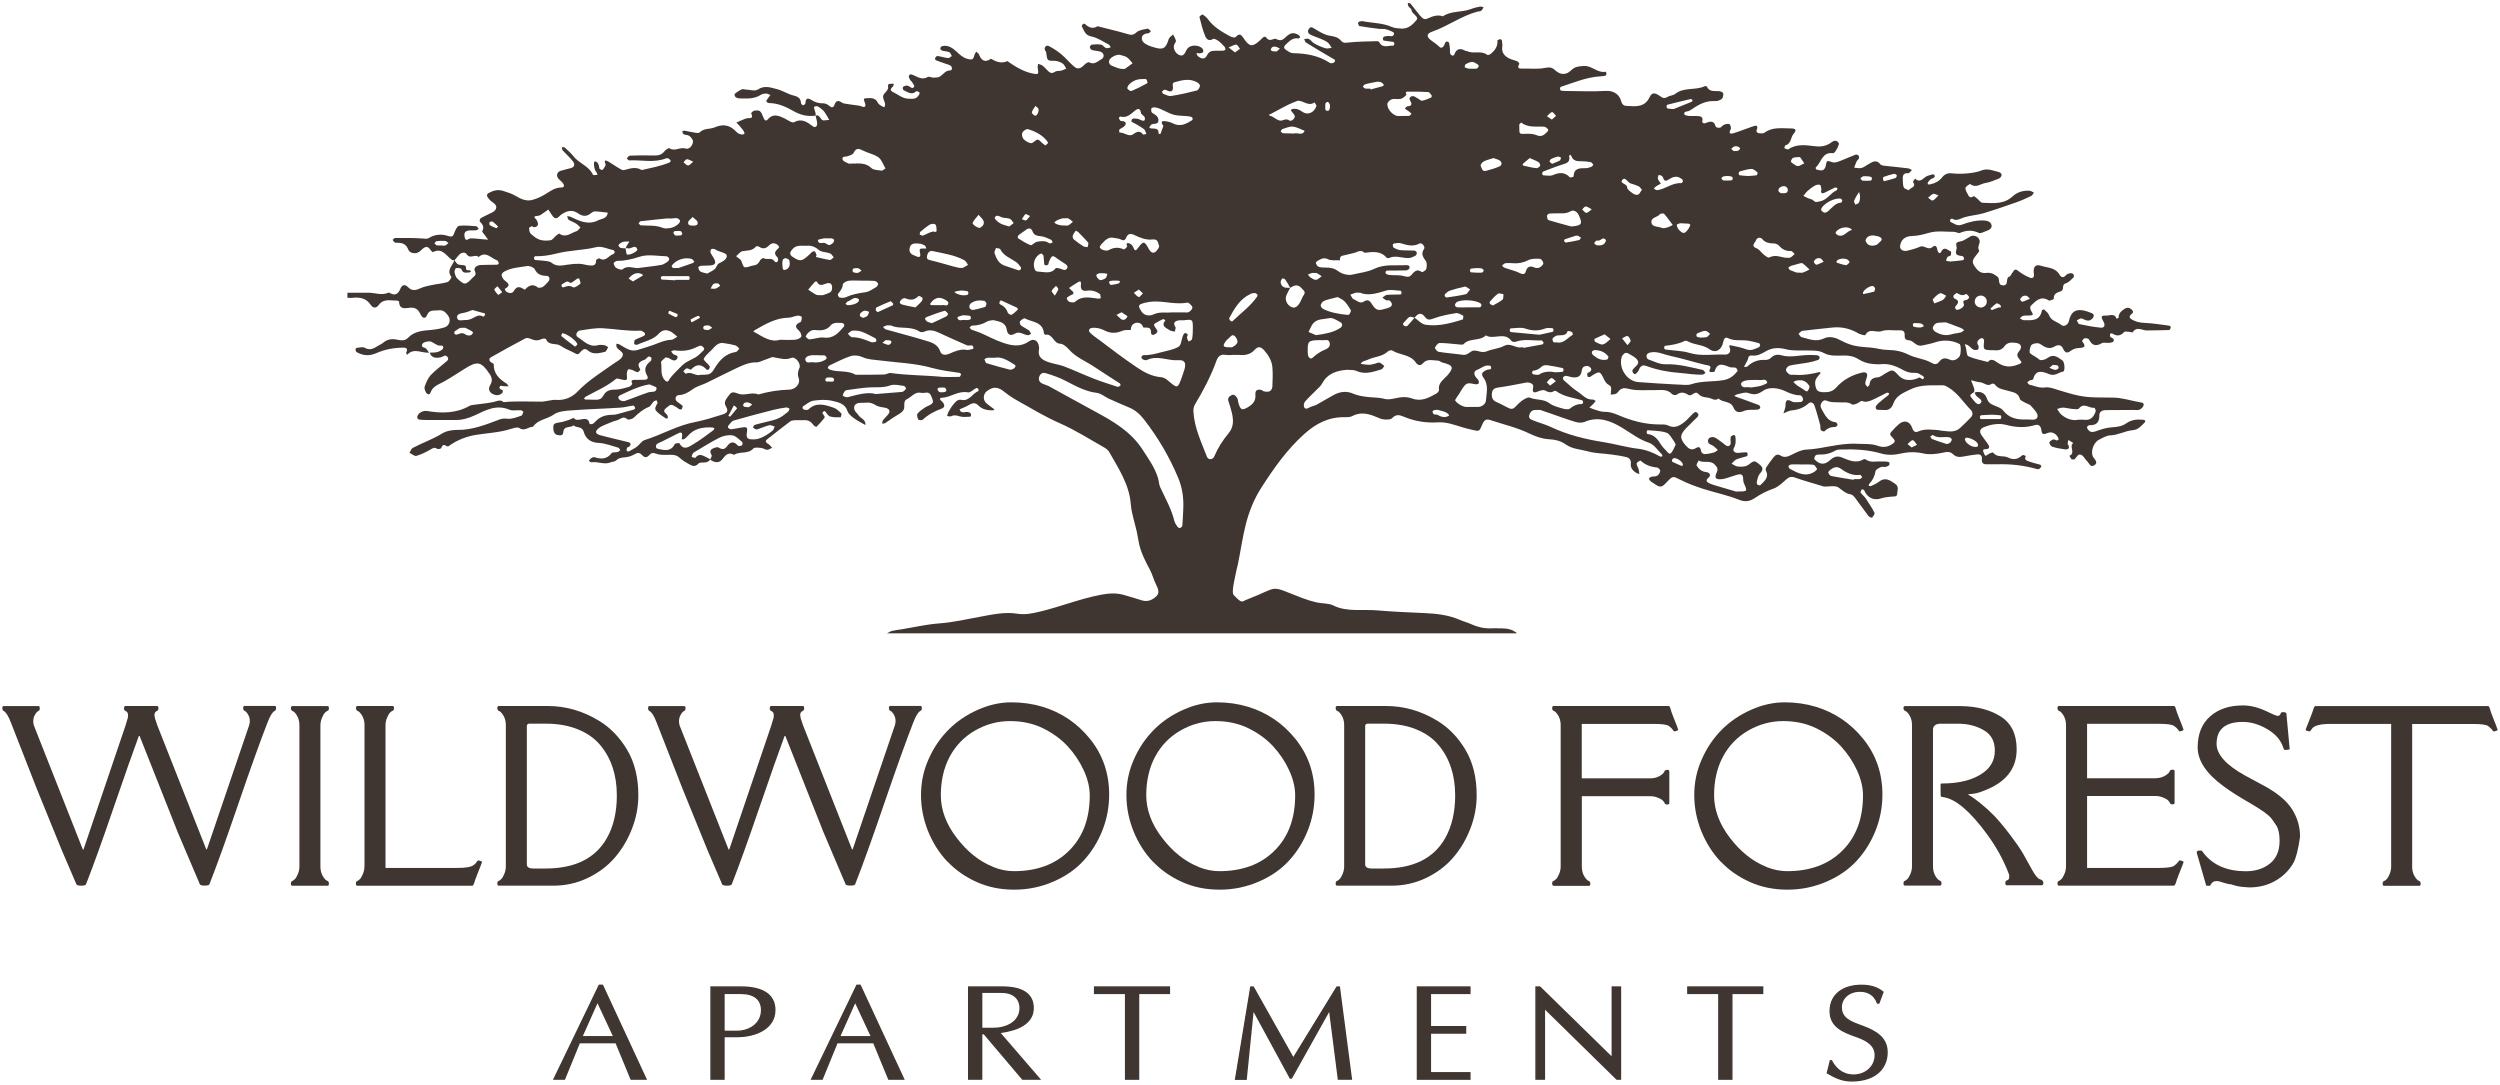 <?xml version="1.0" encoding="UTF-8"?>
<svg id="logos" xmlns="http://www.w3.org/2000/svg" viewBox="0 0 300 130.2">
  <defs>
    <style>
      .cls-1 {
        fill: #403631;
        stroke-width: 0px;
      }
    </style>
  </defs>
  <g>
    <g>
      <path class="cls-1" d="m16.75,88.32h-.09c-.63,1.69-1.63,4.54-3.01,8.55-1.37,4.01-2.48,7.09-3.33,9.25-.04.11-.23.16-.57.16s-.53-.05-.58-.16l-1.75-4.08-3.03-7.45-3.07-7.85c-.3-.8-.6-1.28-.89-1.43-.1-.05-.15-.16-.15-.33s.05-.25.15-.25h4.19c.1,0,.15.08.15.23s-.02.25-.05.28c-.03.03-.08.06-.14.09-.06.03-.11.07-.15.11-.42.48-.54,1.03-.36,1.63l5.87,14.87h.08l5.04-14.87c.02-.06.05-.16.09-.3.05-.14.08-.24.09-.3.02-.06.04-.14.07-.24.03-.11.05-.18.05-.24v-.21c0-.2-.08-.34-.24-.43-.16-.08-.24-.17-.24-.26,0-.25.05-.37.15-.37h3.83c.1,0,.15.08.15.23s-.02.25-.05.28c-.03.03-.08.06-.14.09-.06.03-.12.07-.17.13-.05.06-.09.13-.1.2-.02.08-.02.18,0,.3.02.18.08.4.19.68l.14.42,5.87,14.87h.08l5.06-14.87c.19-.61.07-1.15-.36-1.63-.03-.03-.1-.08-.2-.13-.1-.05-.15-.16-.15-.33s.05-.25.15-.25h3.65c.1,0,.15.08.15.23s-.02.25-.05.28c-.03.03-.08.06-.14.1-.25.13-.54.6-.85,1.41-.83,2.13-1.99,5.35-3.46,9.65s-2.64,7.55-3.5,9.73c-.04.11-.23.16-.57.16s-.53-.05-.58-.16l-2.64-6.21-4.59-11.59Z"/>
      <path class="cls-1" d="m35.08,84.73h4.22c.11,0,.17.08.17.23s-.02.25-.06.28c-.04.03-.09.06-.16.09-.07.03-.16.1-.27.21-.11.11-.22.31-.35.61-.12.29-.18.59-.18.89v16.95c0,.64.21,1.17.63,1.59.03.04.11.08.22.13.11.05.17.16.17.33s-.06.25-.17.25h-4.22c-.11,0-.17-.08-.17-.23s.02-.25.06-.28c.04-.03.09-.06.16-.09.07-.03.16-.1.27-.21.11-.11.22-.31.35-.61.12-.29.18-.59.18-.89v-16.95c0-.64-.21-1.17-.63-1.59-.03-.03-.11-.08-.22-.13-.11-.05-.17-.16-.17-.33s.06-.25.17-.25Z"/>
      <path class="cls-1" d="m43.74,103.97v-16.95c0-.64-.21-1.17-.63-1.59-.03-.03-.11-.08-.22-.13-.11-.05-.17-.16-.17-.33s.06-.25.17-.25h4.22c.11,0,.17.08.17.23s-.02.25-.06.28c-.04.03-.09.06-.16.09-.07.03-.16.1-.27.21-.11.11-.22.31-.35.61-.12.29-.18.59-.18.89v17.12h8.65c.98,0,1.62-.11,1.92-.34.16-.11.28-.22.36-.36.09-.13.15-.2.2-.2.05,0,.13.02.26.06.13.04.19.08.19.12s-.06.21-.18.51l-.42,1.07c-.16.39-.26.7-.32.9-.06.21-.13.33-.23.38h-13.81c-.11,0-.17-.08-.17-.23s.02-.25.06-.28c.04-.03.09-.06.16-.09.07-.03.16-.1.27-.21.11-.11.22-.31.35-.61.12-.29.18-.59.18-.89Z"/>
      <path class="cls-1" d="m66.4,106.28h-6.55c-.11,0-.17-.08-.17-.23s.02-.25.06-.28c.04-.03.09-.06.16-.09.07-.03.16-.1.27-.21.11-.11.22-.31.35-.61.12-.29.18-.59.18-.89v-16.95c0-.64-.21-1.17-.63-1.59-.03-.03-.11-.08-.22-.13-.11-.05-.17-.16-.17-.33s.06-.25.17-.25h5.9c2.12,0,4.15.58,6.08,1.74,1.37.82,2.51,1.99,3.41,3.49.9,1.5,1.36,3.33,1.36,5.48,0,1.37-.25,2.7-.76,4.01s-1.19,2.46-2.06,3.47-1.95,1.82-3.24,2.44-2.67.93-4.14.93Zm-3.18-2.55c0,.32.26.49.79.49h1.46c3.53,0,5.98-1.22,7.35-3.64.8-1.41,1.2-3.12,1.2-5.13,0-2.45-.67-4.47-2.01-6.06-.67-.8-1.56-1.42-2.67-1.87-1.11-.45-2.39-.68-3.84-.68h-2.01c-.07,0-.13.03-.19.08-.06.05-.08.12-.08.2v16.63Z"/>
      <path class="cls-1" d="m94.24,88.32h-.09c-.63,1.69-1.63,4.54-3.01,8.55-1.37,4.01-2.48,7.09-3.33,9.25-.04.11-.23.16-.57.16s-.53-.05-.58-.16l-1.75-4.08-3.03-7.45-3.07-7.85c-.3-.8-.6-1.28-.89-1.43-.1-.05-.15-.16-.15-.33s.05-.25.15-.25h4.19c.1,0,.15.08.15.23s-.02.25-.05.28c-.03.03-.08.06-.14.09-.06.03-.11.07-.15.11-.42.48-.54,1.03-.36,1.63l5.87,14.87h.08l5.04-14.87c.02-.06.05-.16.09-.3.05-.14.08-.24.09-.3.02-.06.04-.14.07-.24.03-.11.05-.18.05-.24v-.21c0-.2-.08-.34-.24-.43-.16-.08-.24-.17-.24-.26,0-.25.05-.37.15-.37h3.83c.1,0,.15.08.15.23s-.02.25-.05.28c-.03.03-.08.06-.14.09-.06.03-.12.07-.17.13-.05.06-.09.13-.1.2-.02.08-.02.18,0,.3.02.18.08.4.19.68l.14.42,5.87,14.87h.08l5.06-14.87c.19-.61.07-1.15-.36-1.63-.03-.03-.1-.08-.2-.13-.1-.05-.15-.16-.15-.33s.05-.25.15-.25h3.65c.1,0,.15.08.15.23s-.02.25-.05.28c-.03.03-.08.06-.14.1-.25.13-.54.6-.85,1.41-.83,2.13-1.99,5.35-3.46,9.65s-2.64,7.55-3.5,9.73c-.04.11-.23.16-.57.16s-.53-.05-.58-.16l-2.64-6.21-4.59-11.59Z"/>
      <path class="cls-1" d="m113.7,103.41c-.97-1.02-1.75-2.24-2.32-3.64-.57-1.41-.86-2.86-.86-4.37s.3-2.94.91-4.3c.6-1.36,1.4-2.54,2.4-3.54.99-1,2.17-1.79,3.52-2.39,1.35-.6,2.69-.89,4.02-.89s2.57.18,3.73.53c2.28.69,4.19,1.98,5.71,3.87,1.52,1.89,2.29,4.11,2.29,6.66,0,1.5-.27,2.93-.81,4.3-.54,1.37-1.29,2.58-2.26,3.64-.97,1.06-2.19,1.9-3.66,2.53-1.47.63-3.02.95-4.66.95s-3.13-.3-4.49-.91c-1.36-.61-2.53-1.42-3.5-2.44Zm5.46.62c.85.34,1.68.51,2.5.51,2.78,0,4.99-.82,6.64-2.47,1.65-1.64,2.47-3.85,2.47-6.62,0-.96-.24-1.96-.72-3.01s-1.13-2.02-1.93-2.89c-.81-.87-1.8-1.59-2.96-2.16-1.17-.57-2.49-.86-3.97-.86s-2.87.38-4.18,1.13c-1.31.75-2.32,1.8-3.04,3.13-.71,1.33-1.07,2.88-1.07,4.64s.64,3.47,1.91,5.12c1.27,1.66,2.72,2.82,4.36,3.47Z"/>
      <path class="cls-1" d="m138.35,103.41c-.97-1.02-1.75-2.24-2.32-3.64-.57-1.41-.86-2.86-.86-4.37s.3-2.94.91-4.3c.6-1.36,1.4-2.54,2.4-3.54.99-1,2.17-1.79,3.52-2.39,1.35-.6,2.69-.89,4.02-.89s2.57.18,3.73.53c2.28.69,4.19,1.98,5.71,3.87,1.52,1.89,2.29,4.11,2.29,6.66,0,1.5-.27,2.93-.81,4.3-.54,1.37-1.29,2.58-2.26,3.64-.97,1.06-2.19,1.9-3.66,2.53-1.47.63-3.02.95-4.66.95s-3.13-.3-4.49-.91c-1.36-.61-2.53-1.42-3.5-2.44Zm5.46.62c.85.34,1.68.51,2.5.51,2.78,0,4.99-.82,6.64-2.47,1.65-1.64,2.47-3.85,2.47-6.62,0-.96-.24-1.96-.72-3.01s-1.13-2.02-1.93-2.89c-.81-.87-1.8-1.59-2.96-2.16-1.17-.57-2.49-.86-3.97-.86s-2.87.38-4.18,1.13c-1.31.75-2.32,1.8-3.04,3.13-.71,1.33-1.07,2.88-1.07,4.64s.64,3.47,1.91,5.12c1.27,1.66,2.72,2.82,4.36,3.47Z"/>
      <path class="cls-1" d="m167,106.28h-6.55c-.11,0-.17-.08-.17-.23s.02-.25.06-.28c.04-.03.09-.06.16-.09.07-.03.16-.1.27-.21.11-.11.22-.31.35-.61.12-.29.18-.59.18-.89v-16.95c0-.64-.21-1.17-.63-1.59-.03-.03-.11-.08-.22-.13-.11-.05-.17-.16-.17-.33s.06-.25.17-.25h5.9c2.12,0,4.15.58,6.08,1.74,1.37.82,2.51,1.99,3.41,3.49.9,1.5,1.36,3.33,1.36,5.48,0,1.37-.25,2.7-.76,4.01s-1.19,2.46-2.06,3.47-1.95,1.82-3.24,2.44-2.67.93-4.14.93Zm-3.18-2.55c0,.32.26.49.79.49h1.46c3.53,0,5.98-1.22,7.35-3.64.8-1.41,1.2-3.12,1.2-5.13,0-2.45-.67-4.47-2.01-6.06-.67-.8-1.56-1.42-2.67-1.87-1.11-.45-2.39-.68-3.84-.68h-2.01c-.07,0-.13.03-.19.08-.06.05-.08.12-.08.2v16.63Z"/>
      <path class="cls-1" d="m186.43,106.28c-.11,0-.17-.08-.17-.23s.02-.25.06-.28c.04-.03.09-.06.16-.09.07-.03.16-.1.27-.21.11-.11.22-.31.35-.61.12-.29.18-.59.18-.89v-16.95c0-.64-.21-1.17-.63-1.59-.03-.03-.11-.08-.22-.13-.11-.05-.17-.16-.17-.33s.06-.25.17-.25h13.81c.09,0,.16.11.22.34.06.22.17.54.33.94l.42,1.07c.12.31.18.48.18.51s-.06.07-.19.12c-.13.04-.21.07-.25.07-.06,0-.13-.06-.21-.19-.08-.13-.23-.28-.46-.45-.22-.18-.83-.26-1.82-.26h-8.65v6.53h8.22c.63,0,1.16-.21,1.58-.63.03-.03.08-.11.13-.22.05-.11.16-.17.33-.17s.25.06.25.17v3.82c0,.11-.08.17-.23.17s-.24-.02-.27-.06c-.03-.04-.06-.09-.09-.16-.03-.07-.1-.16-.21-.27-.11-.11-.31-.22-.6-.34-.29-.11-.58-.17-.88-.17h-8.22v8.46c0,.64.21,1.17.63,1.59.03.04.11.08.22.13.11.05.17.16.17.33s-.06.25-.17.25h-4.22Z"/>
      <path class="cls-1" d="m206.49,103.41c-.97-1.02-1.75-2.24-2.32-3.64-.57-1.41-.86-2.86-.86-4.37s.3-2.94.91-4.3c.6-1.36,1.4-2.54,2.4-3.54.99-1,2.17-1.79,3.52-2.39,1.35-.6,2.69-.89,4.02-.89s2.57.18,3.73.53c2.28.69,4.19,1.98,5.71,3.87,1.52,1.89,2.29,4.11,2.29,6.66,0,1.5-.27,2.93-.81,4.3-.54,1.37-1.29,2.58-2.26,3.64-.97,1.06-2.19,1.9-3.66,2.53-1.47.63-3.02.95-4.66.95s-3.13-.3-4.49-.91c-1.36-.61-2.53-1.42-3.5-2.44Zm5.46.62c.85.34,1.68.51,2.5.51,2.78,0,4.99-.82,6.64-2.47,1.65-1.64,2.47-3.85,2.47-6.62,0-.96-.24-1.96-.72-3.01s-1.13-2.02-1.93-2.89c-.81-.87-1.8-1.59-2.96-2.16-1.17-.57-2.49-.86-3.97-.86s-2.87.38-4.18,1.13c-1.31.75-2.32,1.8-3.04,3.13-.71,1.33-1.07,2.88-1.07,4.64s.64,3.47,1.91,5.12c1.27,1.66,2.72,2.82,4.36,3.47Z"/>
      <path class="cls-1" d="m232.63,86.88c-.18,0-.34.06-.47.19-.13.13-.2.28-.2.47v16.43c0,.64.21,1.17.63,1.59.03.04.11.08.22.13.11.05.17.16.17.33s-.06.25-.17.25h-4.22c-.11,0-.17-.08-.17-.23s.02-.25.06-.28c.04-.03.09-.06.16-.09.07-.03.16-.1.27-.21.11-.11.22-.31.35-.61.12-.29.18-.59.18-.89v-16.95c0-.64-.21-1.17-.63-1.59-.03-.03-.11-.08-.22-.13-.11-.05-.17-.16-.17-.32s.06-.24.17-.24h6.68c1.91.02,3.51.43,4.8,1.24,1.29.81,1.93,2.13,1.93,3.95,0,2.15-1.11,3.72-3.34,4.72-.82.37-1.44.57-1.86.61-.43.04-.64.07-.64.1l.42.24c.17.11.53.37,1.07.8.54.43,1.07.91,1.6,1.45s1.16,1.29,1.89,2.24c.73.96,1.27,1.74,1.62,2.34l1.07,1.92c.39.72.72,1.11.98,1.18.26.07.39.21.39.41s-.06.3-.17.3h-4.22c-.11,0-.17-.08-.17-.23s.02-.25.06-.28c.04-.03.09-.06.16-.09.07-.03.13-.07.18-.12.05-.05.07-.16.07-.31,0-.15-.02-.27-.06-.36-.63-1.65-1.5-3.22-2.59-4.71-2.03-2.77-3.78-4.26-5.25-4.47-.21-.03-.31-.06-.31-.07-.02-.16-.03-.37-.03-.64v-.8c0-.09.04-.13.13-.13,2.14,0,3.8-.43,5-1.3.92-.66,1.38-1.54,1.38-2.66s-.44-1.93-1.33-2.44c-.89-.51-1.89-.77-3.01-.77h-2.41Z"/>
      <path class="cls-1" d="m258.66,93.38c.63,0,1.16-.21,1.58-.63.03-.03.08-.11.13-.22.05-.11.16-.17.33-.17s.25.06.25.17v3.82c0,.11-.08.17-.23.17s-.24-.02-.27-.06c-.03-.04-.06-.09-.09-.16-.03-.07-.1-.16-.21-.27-.11-.11-.31-.22-.6-.34-.29-.11-.58-.17-.88-.17h-8.22v8.63h8.65c.98,0,1.58-.09,1.8-.26s.38-.32.47-.45c.09-.13.16-.2.21-.2s.13.02.26.07c.13.04.19.08.19.12s-.06.21-.18.51l-.42,1.07c-.16.4-.26.71-.32.91s-.13.33-.23.36h-13.81c-.11,0-.17-.08-.17-.23s.02-.25.06-.28c.04-.03.09-.06.16-.09.07-.03.16-.1.27-.21.11-.11.22-.31.35-.61.12-.29.18-.59.18-.89v-16.95c0-.64-.21-1.17-.63-1.59-.03-.03-.11-.08-.22-.13-.11-.05-.17-.16-.17-.33s.06-.25.17-.25h13.81c.09,0,.16.11.22.34.06.22.17.54.33.94l.42,1.07c.12.31.18.48.18.51s-.06.07-.19.12c-.13.04-.21.07-.25.07s-.08-.02-.12-.07c-.04-.05-.09-.11-.15-.2-.06-.08-.2-.21-.42-.38s-.82-.26-1.8-.26h-8.65v6.53h8.22Z"/>
      <path class="cls-1" d="m267.55,106.12c-.26-.06-.55-.14-.86-.24-.31-.1-.51-.15-.6-.15h-.16c-.3,0-.54.18-.7.53,0,.02-.02.03-.03.03h-.38c-.05,0-.08-.02-.09-.07l-1.12-3.88c-.04-.18.09-.28.39-.28.12,0,.2.02.25.07s.07.08.09.1c.02.02.06.08.12.18,1.15,1.43,2.83,2.14,5.04,2.14,1.16,0,2.13-.31,2.9-.93.77-.62,1.15-1.53,1.15-2.73,0-.81-.13-1.41-.38-1.81-.26-.4-.47-.7-.63-.9-.35-.43-1.18-1.02-2.49-1.78-1.32-.75-2.38-1.43-3.2-2.03-2.08-1.52-3.13-3.08-3.13-4.68s.5-2.85,1.49-3.72c.99-.88,2.31-1.32,3.95-1.32.92,0,1.89.25,2.92.75.49.24.84.39,1.07.47.23.08.38.03.47-.14s.14-.26.16-.26c.39-.04.59.02.59.18l.39,4.22c0,.08-.2.12-.6.12-.06,0-.11-.08-.16-.24-.27-.89-.9-1.64-1.89-2.23-.99-.59-1.98-.89-2.97-.89-2.1,0-3.15.88-3.15,2.63,0,1.27,1.14,2.54,3.41,3.8l2.48,1.34c1.52.85,2.59,1.77,3.2,2.76.61.99.92,2.04.92,3.16v.13c-.22,1.51-.48,2.53-.78,3.08-.5.89-1.22,1.61-2.15,2.15-.93.54-1.98.81-3.17.81-.65-.03-1.19-.09-1.6-.2l-.74-.21Z"/>
      <path class="cls-1" d="m298.57,84.73c.09,0,.16.11.22.34.06.22.17.54.33.94l.42,1.07c.12.31.18.48.18.51s-.06.07-.19.12-.21.07-.24.07c-.06,0-.14-.06-.23-.19s-.25-.28-.47-.45c-.22-.18-.82-.26-1.8-.26h-7.33v17.12c0,.64.21,1.17.63,1.59.03.04.11.08.22.13.11.05.17.16.17.33s-.06.25-.17.25h-4.22c-.11,0-.17-.08-.17-.23s.02-.25.06-.28c.04-.03.09-.06.16-.09.07-.03.16-.1.27-.21.11-.11.22-.31.35-.61.12-.29.18-.59.18-.89v-17.12h-7.33c-1.22,0-1.96.21-2.21.63-.12.18-.21.27-.26.27-.05,0-.14-.02-.27-.06s-.19-.08-.19-.12.06-.21.18-.51l.42-1.07c.16-.39.26-.69.32-.9.06-.21.13-.33.23-.38h20.77Z"/>
    </g>
    <g>
      <g>
        <path class="cls-1" d="m75.74,129.49l-1.81-4.38h-4.4l-1.79,4.38h-1.25l5.43-11.26h.39l5.22,11.26h-1.79Zm-4.03-9.3l-1.89,4.22h3.86l-1.97-4.22Z"/>
        <path class="cls-1" d="m77.66,129.58h-1.98l-1.81-4.38h-4.29l-1.79,4.38h-1.44l5.51-11.43h.49l.02.05,5.28,11.38Zm-1.87-.17h1.61l-5.14-11.09h-.28l-5.35,11.09h1.05l1.79-4.38h4.51l1.81,4.38Zm-1.98-4.91h-4.13l2.02-4.51,2.11,4.51Zm-3.87-.17h3.6l-1.84-3.94-1.76,3.94Z"/>
      </g>
      <g>
        <path class="cls-1" d="m88.43,124.39h-1.55v5.11h-1.55v-11.05h3.57c2.65,0,4.08.94,4.08,2.77,0,2.13-2.13,3.18-4.54,3.18Zm.47-5.18h-2.02v4.56h1.55c1.55,0,2.96-.94,2.96-2.55,0-1.34-.97-2.01-2.49-2.01Z"/>
        <path class="cls-1" d="m86.96,129.58h-1.72v-11.22h3.66c2.72,0,4.16.99,4.16,2.85,0,2.25-2.32,3.26-4.63,3.26h-1.47v5.11Zm-1.55-.17h1.38v-5.11h1.64c2.22,0,4.46-.96,4.46-3.09s-2.17-2.68-3.99-2.68h-3.49v10.88Zm3.02-5.56h-1.64v-4.73h2.11c1.64,0,2.57.76,2.57,2.09,0,1.73-1.53,2.64-3.04,2.64Zm-1.47-.17h1.47c1.43,0,2.88-.85,2.88-2.47,0-1.24-.85-1.92-2.41-1.92h-1.94v4.39Z"/>
      </g>
      <g>
        <path class="cls-1" d="m106.66,129.49l-1.81-4.38h-4.4l-1.79,4.38h-1.25l5.43-11.26h.39l5.22,11.26h-1.79Zm-4.03-9.3l-1.89,4.22h3.86l-1.97-4.22Z"/>
        <path class="cls-1" d="m108.58,129.58h-1.98l-1.81-4.38h-4.29l-1.79,4.38h-1.44l5.51-11.43h.49l.02.05,5.28,11.38Zm-1.87-.17h1.61l-5.14-11.09h-.28l-5.35,11.09h1.05l1.79-4.38h4.51l1.81,4.38Zm-1.98-4.91h-4.13l2.02-4.51,2.11,4.51Zm-3.87-.17h3.6l-1.84-3.94-1.76,3.94Z"/>
      </g>
      <g>
        <path class="cls-1" d="m122.71,129.49l-4.62-5.46h-.29v5.46h-1.55v-11.05h3.96c2.86,0,3.77,1.09,3.77,2.54,0,1.9-1.99,2.67-4.06,2.92l4.82,5.59h-2.02Zm-2.54-10.43h-2.38v4.35h1.41c1.5,0,3.22-.74,3.22-2.43,0-1.25-.89-1.91-2.25-1.91Z"/>
        <path class="cls-1" d="m124.92,129.58h-2.24l-.03-.03-4.6-5.43h-.17v5.46h-1.72v-11.22h4.05c2.56,0,3.85.88,3.85,2.62,0,.9-.44,1.63-1.29,2.15-.66.41-1.57.68-2.68.83l4.84,5.61Zm-2.17-.17h1.8l-4.8-5.57.16-.02c1.82-.21,3.98-.88,3.98-2.83,0-1.65-1.2-2.45-3.68-2.45h-3.88v10.88h1.38v-5.46h.41l.03.03,4.6,5.43Zm-3.55-5.91h-1.49v-4.51h2.46c1.46,0,2.33.75,2.33,2,0,1.73-1.71,2.52-3.3,2.52Zm-1.32-.17h1.32c1.51,0,3.13-.73,3.13-2.35,0-1.15-.81-1.83-2.16-1.83h-2.29v4.18Z"/>
      </g>
      <g>
        <path class="cls-1" d="m136.62,119.2v10.29h-1.55v-10.29h-3.72v-.76h8.97v.76h-3.7Z"/>
        <path class="cls-1" d="m136.71,129.58h-1.72v-10.29h-3.72v-.93h9.14v.93h-3.7v10.29Zm-1.55-.17h1.38v-10.29h3.7v-.59h-8.81v.59h3.72v10.29Z"/>
      </g>
      <g>
        <path class="cls-1" d="m160.6,129.49l-1.05-8.33-4.58,8.19h-.15l-4.46-8.21-.84,8.34h-1.26l1.83-11.05h.29l4.8,8.54,5.24-8.54h.29l1.44,11.05h-1.55Z"/>
        <path class="cls-1" d="m162.25,129.58h-1.72v-.07s-1.03-8.07-1.03-8.07l-4.48,8.01h-.24l-.02-.04-4.33-7.97-.82,8.15h-1.44l.02-.1,1.84-11.12h.41l4.76,8.46,5.19-8.46h.41v.07s1.46,11.14,1.46,11.14Zm-1.57-.17h1.38l-1.42-10.88h-.17l-5.29,8.62-4.85-8.62h-.17l-1.8,10.88h1.09l.86-8.54,4.57,8.4h.05l4.68-8.37,1.07,8.51Z"/>
      </g>
      <g>
        <path class="cls-1" d="m170.09,129.49v-11.05h6.29v.76h-4.74v4h4.22v.76h-4.22v4.77h4.74v.76h-6.29Z"/>
        <path class="cls-1" d="m176.47,129.58h-6.46v-11.22h6.46v.93h-4.74v3.83h4.22v.93h-4.22v4.6h4.74v.93Zm-6.29-.17h6.12v-.59h-4.74v-4.94h4.22v-.59h-4.22v-4.17h4.74v-.59h-6.12v10.88Z"/>
      </g>
      <g>
        <path class="cls-1" d="m194.03,129.49l-8.7-8.53v8.53h-1v-11.05h.45l8.7,8.51v-8.51h.99v11.05h-.44Z"/>
        <path class="cls-1" d="m194.55,129.58h-.56l-.02-.02-8.56-8.39v8.41h-1.17v-11.22h.57l.02.02,8.56,8.37v-8.39h1.15v11.22Zm-.49-.17h.32v-10.88h-.82v8.63l-8.82-8.63h-.33v10.88h.83v-8.64l.14.14,8.68,8.5Z"/>
      </g>
      <g>
        <path class="cls-1" d="m207.82,119.2v10.29h-1.55v-10.29h-3.72v-.76h8.97v.76h-3.7Z"/>
        <path class="cls-1" d="m207.9,129.58h-1.72v-10.29h-3.72v-.93h9.14v.93h-3.7v10.29Zm-1.55-.17h1.38v-10.29h3.7v-.59h-8.81v.59h3.72v10.29Z"/>
      </g>
      <g>
        <path class="cls-1" d="m222.15,129.71c-1.13,0-2.05-.47-2.86-.96l.36-1.46h.13c.53,1.02,1.41,1.72,2.65,1.72,1.55,0,2.6-1.11,2.6-2.39,0-1.17-.91-1.73-2.04-2.17-1.54-.56-3.38-1.09-3.38-3.13s1.7-3.09,3.75-3.09c1.07,0,1.91.26,2.57.81l-.49,1.32h-.16c-.34-.94-1.08-1.43-2.12-1.43-1.25,0-2.23.82-2.23,1.93,0,1.43,1.26,1.81,2.62,2.31,1.41.53,2.88,1.28,2.88,3.12,0,2.37-2.01,3.42-4.29,3.42Z"/>
        <path class="cls-1" d="m222.15,129.79c-1.14,0-2.07-.47-2.91-.97l-.05-.03.39-1.58h.25l.02.05c.4.76,1.17,1.67,2.58,1.67s2.52-.99,2.52-2.3c0-1.16-.95-1.69-1.98-2.09l-.28-.1c-1.48-.53-3.15-1.14-3.15-3.11s1.51-3.17,3.84-3.17c1.09,0,1.95.27,2.62.82l.05.04-.53,1.43h-.28l-.02-.06c-.32-.9-1.03-1.37-2.04-1.37-1.22,0-2.15.79-2.15,1.85,0,1.29,1.09,1.69,2.35,2.15l.22.08c1.52.58,2.93,1.36,2.93,3.19,0,1.69-1.15,3.5-4.37,3.5Zm-2.77-1.08c.8.48,1.69.91,2.77.91,2.03,0,4.2-.88,4.2-3.34,0-1.73-1.36-2.48-2.82-3.04l-.22-.08c-1.26-.46-2.46-.9-2.46-2.31,0-1.15,1-2.01,2.32-2.01,1.07,0,1.82.49,2.18,1.43h.04l.44-1.21c-.63-.5-1.44-.75-2.47-.75-2.7,0-3.67,1.55-3.67,3,0,1.85,1.54,2.41,3.04,2.95l.29.1c1.09.42,2.09.99,2.09,2.25,0,1.41-1.16,2.47-2.69,2.47-1.16,0-2.1-.59-2.7-1.72h-.01l-.33,1.33Z"/>
      </g>
    </g>
  </g>
  <path class="cls-1" d="m260.3,39.08c-.97-.13-1.94-.29-2.91-.33-.62-.02-1.17-.14-1.67-.48-.19-.13-.22-.29-.05-.48.14-.16.46-.27.19-.58-.27-.3-.6-.37-.93-.14-.37.25-.72.54-.7,1.07,0,.03-.16.07-.24.11-.24-.71-.83-.36-1.27-.38-.59-.03-.64.13-.31.71.25.44.13.78-.32.74-.87-.08-1.73-.25-2.58-.43-.13-.02-.2-.3-.29-.46.2-.08.45-.27.6-.21.42.16.78.45,1.22.05.28-.25.29-.57-.02-.69-.32-.12-.64-.25-.97-.32-.99-.21-1.54.18-1.77,1.23-.1.47-.58.79-.94.5-.48-.4-1.21-.48-1.46-1.18-.1-.26-.36-.46-.58-.67-.03-.03-.27.05-.27.1-.23,1.31-1.24,1.2-2.18,1.18-.16,0-.31-.14-.47-.22.13-.1.24-.27.39-.3.24-.06.49-.02.74-.04.54-.04.53-.04.17-.66-.07-.13-.07-.42.01-.5.6-.57,1.17-1.26,2.16-.65.13.07.61-.15.61-.19-.08-.64.46-.77.82-.9.5-.18.06-.79.59-.95.35-.1.64-.43.93-.69.07-.07.09-.3.03-.39-.07-.1-.26-.17-.38-.15-.19.03-.41.1-.52.23-.32.38-.59.29-.8-.07-.49-.85-1.42-.8-2.18-1.04-.74-.24-1,.13-.88,1.03.05.36-.18.5-.42.41-.45-.17-.88-.4-1.27-.69-.57-.42-.55-.45-.98.2-.08.12-.15.31-.27.34-.54.16,0,1.1-.79,1.05-.68-.04-.27-.74-.65-1.04-.43-.35-.83-.52-1.34-.45-.65.09-1.03-.27-1.35-.73-.39-.57-.35-.77.14-1.39.15-.18.41-.51.36-.58-.31-.45.19-.83.04-1.24-.16-.44-.66-.66-1.09-.44-.3.16-.57.36-.87.5-.25.12-.63.1-.79.28-.13.14.07.53-.01.76-.28.78.27.74.74.83.08.01.15.21.18.33,0,.03-.13.15-.21.16-.49.06-.98.12-1.47.15-.16,0-.32-.06-.49-.09.05-.16.07-.34.17-.45.09-.1.32-.1.38-.2.07-.13.07-.45.02-.47-.39-.14-.79-.71-1.19.09-.14.28-.39,0-.43-.28-.04-.34-.22-.66-.55-.36-.55.49-1-.24-1.52-.02-.48.22-1,.35-1.52.48-.18.05-.42.04-.59-.04-.14-.06-.31-.27-.3-.41.05-.82.57-1.29,1.44-1.31.74-.01,1.43-.21,2.14-.41.92-.24,1.94-.09,2.92-.09.23,0,.51.21.69.13.77-.33,1.49-.37,2.27,0,.23.11.63-.15.95-.25.36-.12.68-.35.56-.74-.1-.34-.44-.47-.83-.5-.95-.06-1.86.18-2.72.5-.59.22-.93-.16-1.36-.33-.04-.02-.07-.19-.04-.26.03-.07.19-.15.23-.13.55.35.99-.02,1.48-.17.74-.22,1.54-.26,2.28-.48,1.35-.4,2.67-.87,4-1.33.59-.21,1.17-.48,1.74-.75.14-.07.22-.26.32-.4-.17-.07-.33-.2-.5-.22-.76-.06-1.5.16-2.04.66-1.08,1-2.36.83-3.63.78-.22,0-.43-.34-.65-.51-.13-.11-.35-.31-.41-.27-.24.14-.46.21-.61-.07-.17-.29-.38-.61-.38-.92,0-.16.54-.51.58-.48.66.55,1.23-.03,1.82-.12.56-.09,1.11-.33,1.65-.55.14-.05.27-.26.3-.41.01-.09-.15-.3-.26-.33-.73-.17-1.41-.53-2.21-.2-.86.35-2.51.45-3.51.33-.49-.06-.87.1-1.17.49-.38.49-.91.72-1.5.85-.07.01-.16-.02-.23-.04.02-.09,0-.21.06-.27.08-.12.19-.23.31-.32.21-.15.67-.16.4-.56-.06-.09-.5.06-.75.14-.5.15-.85.96-1.52.35-.09.13-.3.35-.26.39.46.67-.35.67-.5,1-.21-.1-.5-.16-.59-.32-.13-.24-.12-.56-.13-.86-.03-.47-.04-.92.67-.87.13,0,.28-.25.42-.38-.16-.07-.3-.18-.46-.2-.97-.12-1.94-.21-2.92-.32-.14-.02-.32-.06-.4-.16-.54-.68-1.03-.23-1.53.04-.25.14-.48.34-.75.4-.27.06-.58-.02-.87-.04.1-.25.18-.51.3-.76.07-.13.22-.22.27-.35.04-.1.02-.28-.05-.35-.07-.08-.25-.14-.35-.1-.59.22-1.17.49-1.76.72-.26.1-.54.22-.82.22-.27,0-.61-.24-.81-.15-.16.08-.14.51-.25.76-.07.14-.23.32-.37.33-.23.03-.48-.04-.71-.1-.04,0-.09-.23-.05-.26.66-.58.75-1.84,2.01-1.7.05,0,.11,0,.15-.02.24-.13.7-1.05.6-1.19-.42-.6-.84-.08-1.15.09-.62.34-1.18.36-1.89.27-1-.13-2.09-.26-3.03.39-.09.06-.31-.09-.47-.14.04-.12.06-.32.13-.34.71-.18.61-.93.97-1.36.41-.47.29-.67-.34-.67-1.07,0-2.18-.2-3.15.52-.16.12-.48.07-.72.05-.1-.01-.27-.22-.24-.27.35-.86-.19-.62-.6-.48-.73.24-1.45.55-2.19.77-.35.1-.56,0-.31-.45.09-.16.01-.55-.12-.64-.15-.1-.46-.02-.67.06-.18.07-.29.3-.47.35-.15.04-.48-.02-.51-.11-.25-.89-.81-.59-1.36-.4-.07.03-.29-.14-.28-.18.2-.73-.3-.69-.75-.71-.3,0-.6.01-.89-.01-.18-.02-.47-.09-.5-.19-.08-.36.25-.31.47-.38.18-.06.35-.17.51-.28.82-.57,1.68-1,2.73-.93.26.02.59-.1.79-.27.15-.12.19-.44.17-.66-.01-.1-.28-.24-.45-.26-.56-.06-1.2.15-1.52-.56-.02-.04-.2-.06-.28-.02-1.12.51-2.47.07-3.52.91-.25.2-.66.19-.94.37-.38.24-.59.1-.91-.13-.61-.42-.94-.43-1.22.16-.56,1.14-1.48,1.12-2.48,1.05-.43-.03-.75.06-.94-.62-.2-.71-.84-1.25-1.82-1.19-1.54.09-3.09.02-4.63.01-.25,0-.5,0-.74-.04-.06,0-.14-.14-.14-.22,0-.08.04-.22.1-.24,1.57-.51,3.1-1.17,4.78-1.26.19-.01.39-.03.58-.08.06-.01.12-.15.12-.23,0-.08-.08-.24-.1-.24-.99.19-1.66-.77-2.64-.69-.55.04-1.03.05-1.48.5-.61.61-1.32.6-1.95,0-.42-.39-.74-.36-1.28-.26-.81.16-1.68.05-2.53.07-.41,0-.83.06-.48-.57.02-.04-.13-.25-.24-.3-.31-.13-.66-.19-.96-.34-.57-.28-.95-.7-.85-1.41.03-.24,0-.5-.04-.74,0-.07-.14-.18-.2-.17-.13.02-.34.12-.34.17.07.73-.34,1.22-.85,1.63-.09.07-.3.13-.36.09-.74-.58-1.67-.07-2.44-.46-.04-.02-.11.01-.15-.01-.62-.36-1.11-.34-1.38.44-.02.06-.19.14-.23.12-.11-.06-.24-.16-.26-.27-.05-.19,0-.4-.03-.59-.04-.28-.04-.72-.2-.79-.41-.2-.38.31-.55.51-.2.23-.35.26-.58.02-.24-.24-.53-.43-.81-.63-.69-.48-.73-.87.01-1.13,1.89-.66,3.51-1.89,5.45-2.41.14-.04.32-.01.42-.09.13-.1.21-.28.31-.42-.14-.03-.29-.11-.42-.09-.38.07-.76.16-1.12.3-1.09.42-2.35.18-3.36.87-.69-.25-1.27.02-1.9.29-.44.19-.71-.25-.97-.54-.35-.41-.65-.85-1-1.27-.06-.07-.22-.06-.34-.09.03.14.01.29.08.4.1.17.36.3.37.45.04.52.96.77.59,1.22-.43.53-1.02,1.08-1.84,1.01-.38-.03-.79-.05-1.13-.2-1.1-.49-2.29-.45-3.43-.68-.14-.03-.3,0-.44.04-.07.02-.18.14-.17.2.03.13.1.32.18.34.77.13,1.54.24,2.31.33.29.04.61-.02.88.06.35.1.96.33.96.47-.03.59-.59.24-.92.35-.09.03-.21.01-.29.06-.07.04-.13.15-.14.23,0,.08.05.23.1.24.39.07.78.1,1.17.16.05,0,.12.15.11.23,0,.08-.09.22-.13.22-.58-.04-1.28.37-1.68-.42-.03-.07-.17-.12-.25-.12-1.18.04-2.37.04-3.54.17-.34.04-.57.05-.76-.19-.37-.46-.85-.55-1.42-.64-.64-.1-1.25-.51-1.83-.85-.23-.13-.37-.28-.6-.02-.27.32-.15.59.13.74.38.21.81.32,1.21.49.3.13.62.26.88.46.2.16.32.42.47.64-.24.02-.5.12-.72.06-.46-.14-.91-.33-1.33-.56-.25-.14-.43-.42-.68-.56-.14-.08-.37,0-.56,0,.06.14.09.36.2.42,1.03.64,2.07,1.26,3.12,1.87.22.13.52.18.3.49-.08.11-.42.18-.53.1-1.36-.9-2.87-1.15-4.45-1.18-.26,0-.53-.2-.77-.35-.27-.17-.43-.36-.09-.68.44-.42.84-.86,1.53-.73.05,0,.19-.11.19-.16-.01-.09-.08-.19-.16-.24-.53-.34-.94-.33-1.45.13-.38.35-.64.67-1.26.33-.27-.14-.79.41-1.15-.13-.14-.21-.31-.18-.48,0-.1.11-.22.21-.33.31-.88.8-1.24.79-1.94-.26-.34-.51-.53-.62-.97-.14-.08.09-.46.01-.64-.09-.97-.54-1.96-1.08-2.64-2.02-.17-.24-.41-.44-.65-.6-.06-.04-.42.21-.41.27.2.79.39,1.58.7,2.33.13.32.45.66.94.32.1-.07.43.1.61.22.27.19.5.43.73.68.09.09.13.24.15.37,0,.04-.15.13-.24.14-.3.02-.59.01-.89.01-.45,0-.8,0-1.08.54-.26.52-.66.48-1.1.11-.1-.08-.12-.25-.18-.38.15.01.3.06.44.04.13-.02.33-.07.37-.16.05-.1,0-.3-.08-.4-.39-.45-1.32-.49-1.74-.09-.1.1-.17.24-.24.37-.16.31-.32.67-.77.5-.47-.18-.78-.75-.67-1.19.04-.19.26-.37.23-.53-.04-.27-.22-.51-.34-.76-.18.18-.45.33-.52.54-.34,1.13-.66,1.34-1.74,1.01-.23-.07-.47-.13-.69-.23-.4-.19-.85-.44-.8-.94.04-.35.41-.52.8-.53.1,0,.19-.16.29-.25-.13-.1-.29-.32-.39-.3-.47.1-1.04.15-1.35.45-.47.45-.82.26-1.29.13-1.11-.32-2.25-.58-3.37-.87-.61.38-1.08.13-1.54-.29-.04-.04-.2.01-.26.07-.06.06-.12.2-.08.26.28.48.37,1.05,1.14,1.19.73.14,1.4.62,2.09.97.1.05.15.22.23.34-.19.03-.4.13-.56.08-.22-.08-.38-.37-.6-.41-.36-.07-.75-.04-1.12,0-.1,0-.24.22-.23.32.01.12.16.29.27.33.33.09.68.09,1,.19.45.15.53.69.12.91-.44.23-.85.72-1.48.37-.1-.06-.4.13-.54.27-.51.53-.83.62-1.32.19-.52-.46-.97-1.01-1.5-1.45-.45-.37-.95-.69-1.46-.96-.31-.16-.58.11-.49.45.02.09.12.16.15.26.08.33.05.78.25.95.21.18.66.06.99.13.27.06.56.16.78.33.18.13.27.39.4.59-.2.08-.4.19-.61.24-.24.06-.54,0-.72.12-.46.34-.72.07-1-.23-.17-.18-.34-.37-.54-.51-.14-.1-.34-.13-.51-.2-.01.17-.07.35-.04.51.13.75.09.8-.63.65q-1.3-.26-2.9-1.41s-.1-.08-.12-.07c-.72.33-1.35.07-1.97-.29-.76.54-1.16.17-1.45-.55-.05-.12-.21-.2-.32-.3-.08.15-.18.29-.22.44-.11.47-.23.59-.81.43-.59-.16-.93-.51-1.32-.87-.49-.45-1.01-.82-1.71-.67-.1.02-.25.17-.25.27s.13.25.24.28c.28.08.59.07.85.19.14.06.2.3.3.46-.15.09-.32.26-.46.24-.43-.05-.84-.19-1.27-.25-.08-.01-.22.14-.28.25-.03.05.03.22.08.25.36.15.73.27,1.09.4.22.08.47.13.67.25.25.14.23.58,0,.58-.59-.01-.84.46-1.24.73-.21.14-.53.13-.81.14-.22,0-.51-.17-.66-.08-.62.37-1.14.05-1.67-.19-.23-.1-.46-.25-.6.05-.05.12.06.32.13.47.04.09.15.14.2.22.12.2.37.5.31.6-.24.39-.48,0-.73-.09-.09-.03-.21-.04-.29-.02-.13.04-.31.1-.35.2s.04.34.12.37c.48.19.95.62,1.5.1.04-.04.26.05.37.13.04.03.02.2-.03.27-.34.55-.6.52-1.28.5-.76-.03-1.25-.52-1.86-.8-.39-.18-.3-.43,0-.67.07-.06.06-.22.09-.33-.19,0-.38,0-.56.03-.06,0-.15.16-.13.23.14.58-.48.78-.58,1.19-.07.28.17.63.23.96.03.13-.05.28-.08.42-.13-.06-.26-.1-.37-.17-.15-.1-.34-.21-.41-.36-.29-.65-.85-.59-1.4-.56-.41.02-.29.2-.19.46.18.47.14.77-.49.47-.13-.06-2.03-.25-2.17-.36-.45-.33-.78-.37-.98.27-.07.23-.29.36-.57.1-.2-.18-.51-.34-.77-.33-.52.02-.98-.13-1.39-.39-.52-.33-.7-.18-.74.38,0,.1-.18.24-.27.24s-.26-.16-.26-.25c-.03-.62-.39-.8-.94-.93-.65-.16-1.25-.57-1.9-.74-.76-.19-1.53-.51-2.35.04-.33.22-.93.02-1.41,0-.18,0-.4-.1-.53-.02-.32.18-.87.47-.85.65.06.45.56.44.97.44.75.02,1.47.01,2.14-.41.19-.13.46-.18.69-.18.17,0,.34.11.51.18-.1.13-.22.27-.31.41-.07.11-.2.25-.18.34.03.1.21.21.32.21,1.06.01,2.01.43,2.9.94.85.49,1.72.71,2.69.57,0-.1.02-.2,0-.3-.06-.26-.25-.71-.18-.75.4-.26.71.13.98.33.26.19.41.53.6.81.09.13.15.28.23.43-.19.01-.39.02-.58.05-.5.09-.48-.79-1.05-.57.07.34.2.69.19,1.03,0,.16-.18.5-.5.26-.68-.49-1.31-1.02-2.27-.5-.24.13-.78-.28-1.17-.47-.7-.33-1.36-.61-2,.14-.21.25-.39.09-.5-.21-.34-.87-.43-.93-1.1-.85-.14.02-.39.26-.37.32.12.36.23.61-.35.58-.27-.01-.55.16-.82.26-.21.08-.42.18-.62.27.15.16.32.3.46.48.19.25.45.49.52.78.06.23-.59.27-.97-.14-.78-.84-1.57-.99-2.65-.53-.55.23-1.24.07-1.76.59-.16.16-.65,0-.98-.04-.29-.04-.56-.13-.85-.17-.08-.01-.18.07-.27.1.06.12.09.3.19.34.22.1.51.06.68.2.21.16.45.46.43.68-.04.53-.51.96-.88.83-.65-.23-1.3.4-1.95-.04-.08-.06-.45.18-.59.36-.39.52-.89.53-1.46.51-.89-.03-1.79-.01-2.69.02-.13,0-.25.21-.38.32.1.09.2.25.29.25,1.47-.08,2.97.33,4.41-.24.09-.04.21-.03.29,0,.11.06.22.15.28.26.02.04-.06.19-.12.22-1.08.46-2.23.66-3.36.92-.71-.45-1.39-.18-2.11,0-.25.06-.6-.23-.89-.39-.34-.19-.65-.44-.99-.63-.35-.19-.57-.21-.34.32.05.12-.13.35-.23.52-.04.07-.15.18-.2.17-.12-.03-.3-.12-.32-.2-.04-.36-.11-.73-.5-.83-.21-.06-.19.7.06,1.18.02.04.08.07.1.11.04.11.08.22.12.33-.19,0-.51.06-.54-.01-.48-1.07-1.68-1.36-2.34-2.22-.3-.39-.69-.72-1.05-1.05-.07-.06-.23-.04-.34-.05.03.13.02.31.1.4.4.44.86.83,1.22,1.3.22.29.27.67-.23.81-.42.12-.85.2-1.26.34-.43.14-.54.58-.25.93.16.19.37.33.53.53.18.22.22.53-.14.53-.75,0-1.25.36-1.85.74-.5.31-1.12.63-1.74.77-.71.16-1.34-.15-1.95-.51-.46-.27-.98-.43-1.49-.59-.6-.2-1.17-.05-1.7.24-.3.16-.27.36-.1.6.03.04.07.07.1.11.27.44,1.11.61.83,1.24-.16.36-.78.53-1.2.77-.21.12-.45.2-.64.35-.08.06-.13.32-.07.38.32.33.57.63.28,1.13-.05.08.22.35.34.53.12.17.25.33.37.5-.23-.02-.47-.03-.7-.05-.48-.04-.96-.12-1.43-.1-.24.01-.53.44-.67-.08-.16-.58.04-.85.59-.88.25-.01.5.01.75-.01.11-.01.22-.11.33-.18-.1-.11-.19-.3-.3-.31-.69-.05-1.38-.13-2.06-.05-.21.02-.43.48-.54.77-.16.42-.2.64-.8.44-.73-.24-1.57-.2-2.28.25-.22.13-.39.09-.64.07-1.14-.09-2.28-.07-3.42-.07-.1,0-.2.16-.3.24.12.12.24.33.36.33.67,0,1.23.03,1.53.83.19.49.99.57,1.41.18.47-.44.84-.84,1.32-.06.05.08.19.19.23.17,1.14-.58,1.6.49,2.3.95.07.05.19.02.29.03.19-.22.35-.46.56-.67.29-.29.71-.34.91-.03.4.61,1.02-.11,1.41.32.73-.66,1.29-.11,1.89.24.13.07.29.1.39.19.09.09.13.24.14.36,0,.04-.15.13-.24.13-.64.01-1.29,0-1.93.03-.45.02-.89.34-.7.72.24.49-.06.6-.27.82-.85.89-.94.91-1.83.09-.19-.17-.28-.49-.33-.76-.03-.16.09-.48.18-.5.21-.04.61.02.64.13.18.57.6.4.97.39.07,0,.13-.1.19-.15-.09-.04-.18-.13-.25-.12-.54.11-.26-.45-.45-.54-.25-.12-.59-.04-.85-.15-.19-.08-.3-.33-.45-.51-.19.65-1,1.18-.36,2.01.04.06-.26.55-.47.62-.6.18-1.23.22-1.85.35-.47.1-.96.19-1.39.39-.54.25-1.02.36-1.47-.11-.39-.42-.76-.29-.93.14-.28.69-.66.92-1.33.51-.04-.02-.1-.03-.14,0-.79.36-1.59-.01-2.38,0-.84,0-1.68,0-2.52,0v.6c.2,0,.4.04.59.01.89-.1,1.66.03,2.21.85.28.42.66.42.97,0,.59-.81,1.43-.49,2.19-.52.08,0,.24.08.24.13.04,1.08.87.74,1.42.72.69-.02.94.35,1.2.88.17.33.52.56.74,0,.28-.69.87-.49,1.4-.56.55-.07.85.27,1.11.62.4.53.19,1.24-.43,1.43-.5.16-1.04.25-1.56.3-1.02.09-2.05.14-2.82.96-.36.39-.85.3-1.26.22-.65-.14-1.2-.08-1.71.36-.18.16-.42.24-.62.37-.5.33-.97.59-1.6.23-.22-.13-.58-.02-.88,0-.08,0-.22.11-.22.16,0,.13.05.32.14.37.77.43,1.52.49,2.38.11,1.02-.45,2.13-.65,3.26-.65.41,0,.5.22.3.59-.03.05.08.18.12.27.82-.91,1.81-.14,2.7-.27.23.68.77.68,1.33.57.19-.04.35-.19.53-.21.11,0,.27.13.34.25.05.08.01.28-.06.34-.66.59-1.39,1.11-2,1.74-.35.37-.56.9-.74,1.39-.07.19.04.48.15.69.13.24.44.36.55.04.28-.81,1.02-.99,1.65-1.35.85-.48,1.66-1.02,2.49-1.54,1.5-.95,1.96-.83,2.95.64.33.48.35.89.07,1.36-.25.42-.13.8.25,1.02.4.23.85.27,1.22-.11.06-.06.05-.31.02-.32-.25-.09-.5-.19-.3-.49.04-.07.33.01.5.02.17,0,.35,0,.52.01-.08-.12-.14-.27-.26-.34-.88-.54-1.55-1.19-1.52-2.33,0-.07-.24-.14-.35-.23-.27-.22-.19-.47.04-.6,1.37-.77,2.73-1.53,4.12-2.26.17-.09.48,0,.69.09.44.2.84.21,1.27-.01.14-.07.48-.05.5.01.32.84,1.2.43,1.74.8.56.39,1.23.62,1.83.95.33.19.44-.08.59-.23.3-.28.48-.5.94-.1.56.47,1.32.27,1.99.11.16-.04.25-.37.38-.56-.16-.08-.31-.21-.48-.24-.24-.04-.51-.06-.74,0-1.09.3-1.72-.52-2.49-1-.09-.06-.15-.29-.1-.39.06-.15.22-.34.36-.36.92-.13,1.85-.33,2.77-.28,1.52.08,3.03.38,4.56.29.13,0,.27.1.39.18.21.15.19.35-.02.46-.34.18-.72.27-1.04.47-.1.06-.1.33-.1.5,0,.03.28.12.37.08.88-.42,1.89-.56,2.59-1.33.48-.54,1.03-.51,1.59-.15.23.15.42.34.63.52-.25.13-.49.37-.74.37-.76.02-1.41.35-2.1.6-.64.23-1.29.42-1.94.62-.87.26-1.49-.3-2.17-.67-.1-.06-.24-.05-.37-.08.01.14-.01.29.04.4.18.42.99.56.67,1.16-.19.36-.66.56-1.02.82-1.48,1.06-3.04,2-4.32,3.34-.63.66-1.51,1.09-2.52,1.02-.64-.05-1.29.21-1.87.21-1.5,0-3-.09-4.5.06-.4-.36-.78-.12-1.21-.02-.76.17-1.54.22-2.31.33-.19.03-.4.04-.56.13-1.62.92-3.35.92-5.11.62-.5-.08-1.1.24-1.19.72-.02.09.13.3.21.31.34.05.69.05,1.04.05,1.14,0,2.29,0,3.43,0,.8,0,1.54-.24,2.24-.56,1.33-.62,2.6-1.34,4.16-.67.38.16.89.03,1.33.06.12,0,.34.16.33.19-.05.17-.13.44-.25.47-.54.17-1.13.43-1.66.36-.36-.04-.61-.03-.94.09-1.64.61-3.26,1.28-5.07,1.25-.61,0-1.31.11-1.82.43-1.13.7-2.38,1.12-3.54,1.74-.18.1-.25.38-.38.58.28.13.6.43.82.37.6-.17,1.17-.46,1.71-.77.28-.17.47-.3.79-.08.1.07.44,0,.48-.08.14-.34.28-.51.64-.25.06.04.19.06.24.02,1.1-.8,2.27-1.2,3.34-1.37,1.39-.21,2.81-.28,4.16-.71.32-.1.79-.25.99-.11.64.46,1.1-.16,1.65-.14.58-.89,1.7-.9,2.49-1.47.54-.39,1.38-.45,2.09-.5,1.96-.15,3.93-.2,5.9-.33.53-.03,1.05-.19,1.57-.25.07,0,.18.18.22.29.02.04-.09.17-.16.19-.65.19-1.31.37-1.96.54-.19.05-.38.09-.58.09q-1.22-.02-1.95.68c-.14.14-.27.3-.44.4-.1.06-.38.04-.38.03-.22-1.3-1.47-.02-1.92-.75-.01-.02-.32.17-.5.23-.37.12-.74.25-1.12.31-.81.12-.89.19-.79,1.01.02.19.22.46.37.49.3.06.76.21.8-.33.07-.82.87-.45,1.22-.81.34.36,1.03.04,1.24.81.21.76.79,1.26,1.75,1.3.81.03,1.6.36,2.4.58.1.03.15.2.23.3-.11.07-.21.18-.33.22-.24.06-.6-.01-.71.12-.56.76-1.25.75-2.04.5-.12-.04-.29.04-.41.11-.12.07-.19.22-.29.33.11.06.24.19.34.17.76-.12,1.51.32,2.27.01.22-.09.52-.08.67-.23.31-.32.67-.34,1.08-.38.38-.03.77-.16,1.1-.35.35-.2.6-.27.9.06.26.29.56.41.88.04.24-.29.46-.33.88-.17.53.19,1.17.12,1.75.12.42,0,.75.08,1.07.39.31.3.71.52,1.08.73.38.21.73.39,1.14-.07.17-.19.65-.08.98-.16.16-.04.29-.19.43-.3.56.37,1.08.48,1.54-.16.33-.46.71-.78,1.31-.42.69-.47,1.67-.04,2.32-.76.16-.18.65-.1.97-.07.23.02.46.21.68.22.2,0,.41-.16.61-.24-.12-.13-.22-.26-.35-.38-.07-.07-.17-.1-.24-.16-.2-.14-.23-.3-.02-.47.92-.72,1.84-1.45,2.78-2.16.14-.11.37-.12.56-.14.3-.02.6.01.89,0,.68-.05.97.08,1.37.61.07.1.31.2.33.18.34-.35.68-.7.96-1.09.17-.24-.6-.58,0-.8.11-.04.38.55.64.64.4.14.86.11,1.29.11.04,0,.16-.41.09-.47-.27-.26-.57-.56-.92-.68-1.02-.35-2.08-.72-3.03.21-.08.08-.28.06-.43.04-.09,0-.2-.07-.24-.14-.04-.07-.03-.24.02-.27.41-.25.81-.62,1.25-.68.73-.11,1.52-.16,2.23.01.71.17,1.55.29,1.86,1.23.11.34.48.64.79.87.42.31.91.54,1.36.81.09-.65-.57-.78-.83-1.18-.13-.21-.35-.36-.45-.58-.21-.47.05-.86.57-.9.25-.02.5,0,.75-.02.54-.06.83.07,1.26.33.32.18.73.21,1.1.28.42.08.62.39.39.71-.19.28-.47.51-.68.79-.07.1-.07.27-.1.4.12-.02.27,0,.36-.06.33-.21.64-.45.96-.66.32-.21.67-.38.97-.61.16-.13.33-.34.36-.53.04-.39-.1-.87.32-1.07.56-.26.95-.93,1.7-.77.14.03.3.03.45,0,.67-.14.73.32.92.79.13.33.03.46-.16.59-.23.16-.52.24-.76.4-.32.22-.66.44-.88.73-.11.14,0,.5.1.71.04.07.44.1.54,0,.66-.61,1.41-1.01,2.26-1.32.51-.19.33-.62-.04-.93-.17-.14-.28-.35.06-.37,1.08-.05,1.98-.88,3.14-.65.28.06.65-.35,1-.52.05-.03.2.04.24.11.04.07.03.25,0,.26-.72.27-1.06,1.25-2.03,1.05-.46-.1-.73.27-.98.57-.22.26-.39.56-.56.85-.09.16-.12.35-.18.52.17.01.38.09.51.02.35-.17.63-.1.98.01.39.13.85.06,1.29.05.04,0,.11-.16.1-.24,0-.08-.07-.17-.13-.24-.02-.03-.09-.02-.13-.04-.36-.19-.92.28-1.12-.36.38-.17.78-.32,1.13-.53.42-.25.74-.33,1.16.09.46.47,1.13.58,1.79.55.04-.04.07-.07.1-.11-.31-.23-.62-.45-.92-.7-.5-.42-.46-1.15.07-1.53.77-.55,1.32-.47,2.09.16.52.43,1.11.79,1.7,1.12,1.61.91,3.19,1.86,4.9,2.61,1.87.82,3.61,1.94,5.4,2.95.21.12.42.3.54.51,1.12,1.98,2.41,3.89,2.59,6.28.09,1.1.47,2.17.71,3.25.1.47.17.95.27,1.42.24,1.16.79,2.19,1.34,3.23.29.56.44,1.19.72,1.75.24.47.44.97.04,1.36-.46.45-1.05.73-1.75.51-.74-.23-1.48-.46-2.23-.67-.92-.25-1.81-.17-2.75.01-2.49.48-4.85,1.44-7.3,2.02-.88.21-1.72.39-2.67.24-1.51-.24-3.03.1-4.53.38-1.63.3-3.24.67-4.9.79-1.45.11-2.88.44-4.32.68-.43.07-.87.12-1.3.22-.21.05-.39.19-.59.29h75.61c-.53-.48-1.17-.6-1.86-.6-1.29,0,.05-.04-1.24,0-.86.03-1.65-.16-2.42-.51-.45-.2-.92-.32-1.37-.52-1.37-.59-2.8-.74-4.3-.81-1.87-.08-3.75-.16-5.61-.32-1.67-.15-3.65.22-5.23-.58-.58-.3-1.34-.22-2-.37-.61-.14-1.23-.33-1.8-.55-4.12-1.59-2.52-1.37-6.53.18-.13.05-.28.1-.4.18-.37.25-.71-.18-1.07-.52-.01-.01-.02-.02-.03-.04,0,0-.09-.07-.13-.12-.19-.22-.11-.85-.01-1.4.1-.56.35-1.7.35-1.7,0,0,0-.03.02-.07.05-.19.1-.39.14-.59.32-1.57.54-3.16.93-4.71.39-1.56,1-3.08,1.87-4.43,1.49-2.32,3.07-4.57,5.15-6.44,1.42-1.27,2.94-2.06,4.87-2.02.29,0,.62,0,.86-.12.99-.53,1.94-.33,2.89.08.31.13.63.28.96.31.33.03.79.03.97-.16.49-.51.89-.38,1.45-.15,1.28.53,2.62.75,4.02.66,1.03-.07,2.01.3,2.99.6.37.11.74.2,1.12.29.88.21.88.21,1.2-.56.24-.59.47-.78.98-.61,1.61.53,3.27.91,4.8,1.66.69.33,1.47.6,2.22.64.78.04,1.47.21,2.07.64.8.56,1.76.57,2.64.82s1.83.24,2.75.37c.63.08,1.25.17,1.87.32.36.09.59.38.53.79-.06.46.19.76.51,1.01.14.11.34.16.51.24-.03-.2-.03-.41-.09-.6-.06-.23-.25-.46-.23-.67.01-.14.43-.38.47-.35.57.53,1.24.76,2,.83.14.01.38.29.36.41-.03.21-.18.47-.36.57-.19.12-.48.07-.71.13-.11.03-.27.15-.28.24,0,.1.12.23.22.32.11.1.25.15.37.24.74.52.92.51,1.49-.1.81-.86.78-.8,1.73-.32.86.44,1.78.77,2.7,1.07,1.43.46,2.92.75,4.3,1.31.78.32,1.37.15,1.92-.23.7-.47,1.41-.83,2.21-1.11.57-.2,1.06-.69,1.54-1.11.34-.3.61-.37,1.06-.21,1,.36,2.03.64,3.05.95.14.04.28.11.42.12.59.03,1.34-.17,1.74.12.47.34.85.73,1.46.82.21.03.41.27.56.47.53.7,1.03,1.42,1.56,2.12.09.12.42.24.44.21.14-.18.36-.47.29-.59-.31-.61-.69-1.18-1.07-1.75-.16-.24-.42-.43-.59-.67-.05-.07.05-.26.12-.37.02-.03.21-.01.26.04.1.1.13.26.21.38.48.71,1.12.89,1.94.62.36-.12.76-.14,1.15-.19.27-.04.69.08.7-.33.01-.4.27-.85-.23-1.2-.64-.44-1.22-.86-1.98-.24-.26.21-.59.34-.91.49-.07.04-.18,0-.28,0,0-.08-.01-.19.03-.23.43-.44.68-.94.78-1.56.04-.19.41-.37.66-.48.17-.07.4.02.59-.03.16-.04.4-.16.42-.28.06-.37-.27-.32-.5-.35-.15-.02-.3,0-.45,0-.63-.07-1.3.19-1.88-.24-.07-.05-.22-.06-.29-.02-.95.54-1.78.09-2.65-.25-.5-.2-.93-.05-1.35.33-.68.62-1.24.57-1.88-.08-.06-.06.01-.33.11-.45.07-.09.27-.13.4-.13.71.03,1.36-.1,1.98-.47.23-.14.57-.13.86-.14,1.57-.04,3.13.04,4.67.49.73.22,1.6.18,2.35,0,.94-.21,1.8-.21,2.74,0,.69.16,1.47.06,2.18-.08.51-.1.94-.24,1.36.18.45.45,1,.3,1.54.2.43-.08.86-.14,1.29-.19s.66.12.61.58c-.05.46.18.62.61.6.4-.01.8.01,1.2,0,1.62-.05,3.21.12,4.78.57.09.03.22.03.29-.01.1-.07.2-.18.24-.29.02-.05-.06-.21-.13-.22-.41-.13-.85-.21-1.25-.36-.28-.11-.75-.17-.46-.69-.14-.04-.35-.16-.41-.1-.53.49-1.04.63-1.75.28-.54-.27-1.31.06-1.77-.59-.04-.05-.43.09-.61.22-.23.16-.33.3-.48-.1-.15-.35-.24-.52.25-.53.31,0,.46-.21.29-.48-.26-.42-.58-.79-.85-1.2-.28-.4-.19-.75.24-.93.89-.38,1.86-.53,2.75-.29,1.18.31,2.3.36,3.46.01.44-.13.67.18.72.54.07.53.19.67.75.42.57-.25,1.17.14,1.35.74,0,.03-.16.16-.23.15-.14-.01-.3-.16-.4-.13-.19.07-.47.22-.49.37-.02.16.18.46.34.51.5.16,1.03.26,1.56.32.36.04.57-.14.36-.54-.02-.04-.08-.09-.08-.12.02-.16.07-.31.1-.47.2.12.39.24.59.37-.57.38.33,1.21-.47,1.53.09.14.15.33.27.41.1.06.33.04.41-.04.22-.24.36-.68.77-.47.27.14.42.51.66.73.25.23.39.81.86.52.5-.3.15-.62-.09-.96-.4-.58-.01-1.77.66-2.11.43-.22.9-.51,1.36-.53.96-.03,1.78-.54,2.69-.62.72-.07,1.02-.53,1.44-.92.05-.05.1-.2.07-.23-.06-.06-.17-.1-.26-.1-.7-.07-1.38-.02-1.99.41-.54.39-1.15.46-1.81.5-.62.04-1.23.24-1.82.45-.36.13-.67.19-.94-.12-.09-.1-.18-.26-.16-.37.01-.09.2-.23.3-.22.81.02,1.18-.33,1.17-1.16-.01-.49.36-.65.82-.65,1.1,0,2.19-.01,3.28-.02.25,0,.53.05.74-.04.2-.09.42-.31.47-.51.08-.34-.24-.33-.49-.38-1.05-.19-2.1-.54-3.15-.55-3.34-.04-3.48.06-6.78-.97-.48-.15-.94-.32-1.42-.25-.67.1-1.25-.2-1.87-.34-.1-.02-.17-.18-.25-.28.1-.08.2-.17.32-.23.13-.06.38-.07.39-.13.31-1.29,1.23-.89,1.94-.61.68.27,1.11-.22,1.66-.32.25-.05.19-1.13-.09-1.33-.55-.4-1.08-.84-1.81-.28-.24.19-.79.32-.94.19-.35-.32-.79-.48-1.12-.77-.14-.12-.04-.68.11-.94.11-.19.5-.27.77-.27.22,0,.46.18.66.31.45.3.91.37,1.38.09.42-.25.82-.21,1.01.21.25.55.49.66.98.28.22-.17.53-.28.82-.3.59-.05,1.14-.04.5-.83-.02-.02.18-.33.3-.35.17-.03.47.03.53.14.36.73.82.86,1.54.45.23-.13.59,0,.88-.04.19-.02.47-.07.52-.18.13-.3-.13-.4-.36-.51-.07-.04-.07-.24-.06-.37,0-.04.2-.11.25-.08.53.35.99.35,1.45-.16.1-.11.41-.03.62-.02.14,0,.37.1.4.06.48-.78,1.14-.22,1.71-.23.89-.02,1.79-.01,2.68-.05.07,0,.16-.21.19-.33.01-.05-.11-.18-.18-.19Zm-17.08-3.57c.1.03.18.16.37.33-.37.16-.63.3-.91.37-.06.01-.29-.24-.27-.29.16-.33.43-.52.81-.41Zm-11.24-12.25c.11-.05.31.08.64.18-.31.3-.48.56-.7.62-.14.04-.36-.22-.55-.34.2-.16.39-.36.61-.46Zm-178.55,6.2c-.13.05-.29,0-.43,0h0c-.19-.01-.39.01-.58-.02-.11-.02-.19-.15-.29-.23.08-.09.16-.25.25-.27.33-.04.68-.06,1.02-.03.15.01.28.16.42.25-.13.1-.24.24-.39.3Zm-.25,12.31c-.03.19-.42.39-.67.47-.32.09-.68.06-1.02.08-.11-.16-.21-.31-.33-.46-.16-.2-.68-.12-.49-.57.12-.27.88-.41,1.14-.26.25.14.48.3.74.41.23.1.7-.13.63.33Zm2.66-1.64c-.43-.32-.72-.03-1.08.03-.07.01-.2-.07-.23-.13-.03-.07-.02-.23.04-.27.26-.19.53-.35.62-.41.39,0,.57-.05.68,0,.33.16.91.45.89.55-.13.5-.7.39-.93.22Zm2.35-2.32c-.04.08-.18.21-.2.19-.56-.35-.97.06-1.43.26-.22.09-.46.16-.69.14-.35-.02-.91.22-1.01-.24-.11-.47.4-.55.8-.62.37-.07.72-.23,1.04-.34.55.15,1.01.27,1.47.41.03,0,.06.15.03.21Zm161.52,18.52c.38-.29.77-.39,1.21-.07.68.49,1.4.85,2.29.72.07,0,.18.17.26.26-.09.08-.18.23-.28.24-.24.04-.49.01-.73.01,0,.03,0,.06-.01.09-.9-.15-1.8-.28-2.7-.46-.15-.03-.32-.26-.36-.42-.02-.1.19-.28.32-.38Zm27.82-7.42c.38.01.76.13,1.14.16.27.02.68.09.8-.05.61-.78,1.26.03,1.87-.09.02,0,.19.32.14.44-.23.65-.6,1.12-1.4,1-.19-.03-.39,0-.69,0-.72.14-1.44-.1-2.05-.64-.2-.17-.32-.43-.48-.65.22-.06.45-.17.67-.16Zm-7.94-12.5c.08-.05.38.11.47.24.2.33-.13.21-.26.26-.26.1-.53.2-.78.3-.06-.06-.12-.12-.18-.17.25-.22.48-.47.75-.64Zm-2.62-.3c.06-.38.3-.61.69-.64.42-.03.76.31.76.72,0,.41-.36.74-.77.71-.41-.03-.74-.4-.68-.8Zm-.16,5.84c.16.07.41.07.55-.01.08-.04.11-.36.04-.48-.21-.32-.13-.56.13-.76.1-.08.28-.15.39-.11.09.03.19.23.17.34-.1,1-.09,1.03.69,1.09.15.01.3,0,.43,0,.53.07,1,0,1.33-.47.34-.49.84-.46,1.33-.41.64.07.85.48.45.97-.33.4-.31.61,0,.99.41.48.33.45-.29.69-.85.32-1.57.23-2.32-.27-.32-.21-.75-.61-1.17-.08-.79-.22-1.6-.36-2.34-.69-.21-.09-.2-.69-.3-1.06-.04-.13-.08-.26-.13-.4.15.06.32.09.45.18.2.14.35.36.57.47Zm-2.4-6.46c.1-.15.27-.24.39-.34.41.23.75.4,1.14.11.03,0,.3.24.36.4.02.07-.19.32-.33.34-.38.05-.46.12-.3.53.1.28-.6.74-.92.63-.08-.03-.17-.3-.13-.35.33-.38.62-.71-.09-.99-.08-.03-.16-.27-.12-.33Zm.88,3.86c.16.06.28.18.42.27-.14.09-.26.23-.42.27-.37.1-.76.12-1.13.23-.71.21-1.35.04-1.95-.33-.14-.09-.31-.34-.28-.46.06-.21.23-.46.42-.54.26-.1.58-.07,1.15-.11.44.16,1.11.4,1.77.66Zm-3.35-3.43c.25-.28.53-.59.86-.73.18-.07.49.19.74.3-.13.17-.22.39-.39.49-.28.17-.61.26-1.03.43-.08-.21-.23-.44-.18-.49Zm-2.24,2.85c.29,0,.59,0,.87.07.12.03.21.2.31.3-.12.05-.24.12-.36.15-.09.02-.2,0-.41,0-.09-.01-.28-.03-.47-.09-.06-.02-.11-.16-.1-.24,0-.07.1-.2.16-.2Zm-3.64-17.55c.4-.14.8-.27,1.21-.36.1-.02.29.07.34.17.04.07-.06.3-.15.33-.4.14-.81.24-1.39.39-.02-.05-.1-.17-.12-.29-.01-.07.04-.22.1-.24Zm-1.23,7.04c.24.05.49.05.7.16.21.1.43.29.12.55-.19.16-.35.4-.56.45-.37.09-.79.13-1.08-.25-.08-.11-.17-.29-.13-.39.17-.42.52-.55.96-.53Zm.19,6.31c-.05.17-.05.4-.12.42-.43.13-.87.21-1.31.3,0,0-.04-.08-.04-.12.01-.32.76-.88,1.19-.85.1,0,.19.16.28.26Zm-1.47-13.41c.13-.04.28,0,.63,0,.01,0,.19.01.35.07.05.02.11.16.1.23,0,.08-.09.21-.14.21-.33.02-.67.04-1,0-.09,0-.16-.18-.24-.27.1-.08.19-.19.3-.22Zm-.66,2.18c.06-.1.13-.2.2-.3.04.13.08.27.11.41.01.04,0,.1,0,.31-.01.08-.02.34-.12.54-.06.13-.28.18-.43.26-.06-.15-.2-.33-.16-.45.09-.27.26-.52.4-.77Zm.28,16.72c.19.12.64.2.67.15.46-.9,1.3-.25,1.93-.47.67-.23,1.47-.06,2.2-.1.46-.02.62.18.59.61-.02.33.08.56.49.58.59.02.87.8,1.6.63.51-.12,1-.19,1.52-.37.94-.32,2.01-.31,2.98.19.2.1.17,1.25,0,1.48-.31.41-.76.59-1.18.4-.54-.25-.91-.22-1.26.24-.35.46-.63.3-1.1.05-.79-.41-1.76-.48-2.56-.88-.82-.41-1.63-.57-2.52-.58-.67,0-1.34-.22-2.02-.28-.68-.05-1.34-.09-2.03-.24-.64-.15-1.2-.42-1.75-.7-.62-.33-1.31-.43-1.85-.16-.98.47-1.82.06-2.7-.16-.14-.03-.23-.26-.35-.4.15-.12.29-.33.45-.35,1.21-.15,2.43-.27,3.64-.4,1.18-.12,2.24.18,3.24.79Zm.41,4.62c-1.27.27-2.38.86-3.23,1.82-.47.52-.99.59-1.6.56-.68-.04-.81-.24-.92-.89-.11-.66.32-1,.65-1.41-.04-.04-.07-.08-.11-.12-1,.25-2.02.42-3.06.33-.2-.01-.44.04-.58-.05-.19-.12-.42-.36-.41-.54,0-.19.25-.47.44-.51.71-.16,1.44-.22,2.16-.35.43-.07.85-.19,1.26-.33.09-.03.2-.24.18-.33-.02-.1-.19-.22-.31-.23-.29-.04-.59-.02-.89-.03-1.15-.02-2.29.37-3.45.02-.42-.12-.87-.04-1.23.35-.14.15-.44.23-.66.22-.84-.05-1.54.22-2.15.79-.08.07-.26.04-.39.06.06-.11.11-.23.17-.34.11-.22.27-.42.31-.65.05-.31.22-.43.5-.39.63.08,1.14-.22,1.65-.51.76-.44,1.52-.46,2.4-.24.84.22,1.77.12,2.65.15.64.02,1.27-.04,1.88.29.76.42,1.62.32,2.45.31.65,0,1.19.1,1.79.48.83.53,1.84.62,2.89.55.72-.04,1.54.23,2.18.59.5.29.94.48,1.5.46.19,0,.41,0,.58.08.24.12.67.36.65.47-.11.52-.4-.11-.65.04-.24.14-.54.22-.83.25-.61.07-1.13-.05-1.6-.56-.69-.74-.74-.69-1.6-.18-.28.17-.58.42-.88.44-.6.04-.92.27-.98.87-.01.1-.16.19-.24.29-.1-.14-.27-.28-.27-.42.02-.28.14-.55.21-.83.09-.36-.11-.57-.47-.5Zm-6.58,2.14c-.13.22-.27.15-.46,0-.26-.21-.58-.35-.85-.54-.18-.13-.33-.29-.49-.44.12-.06.23-.12.28-.15.96-.22,1.34.16,1.64.62.07.1-.04.35-.13.5Zm-4.93-.89c.01.07-.52.3-.82.38-.42.11-.86.14-1.16.19-.48-.13-.97.16-1.15-.32-.12-.3.33-.55,1-.57.4-.01.8-.04,1.19,0,.33.04.83-.25.94.31Zm2.53-13.82c.11-.07.21-.17.33-.21.32-.1.64-.19.96-.27.14-.03.33-.1.42-.03.3.22.56.49.83.74-.26.13-.51.27-.79.37-.13.05-.29,0-.75,0-.08-.03-.44-.15-.79-.3-.1-.04-.15-.2-.22-.31Zm3.06-.72c.15-.33.45-.49.82-.38.1.03.17.18.36.4-.35.15-.61.31-.88.36-.08.02-.34-.31-.3-.38Zm2.72-.04c.2-.35,1.08-.43,1.42-.13.06.06.09.15.15.27-.14.11-.3.34-.43.33-.37-.04-.72-.18-1.08-.29-.04-.01-.08-.14-.06-.19Zm1.62-3.96c.08.04.16.1.23.14-.03.04-.06.09-.1.1-.54.14-.86.85-1.54.61-.12-.04-.23-.13-.3-.23-.03-.05.01-.19.07-.25.39-.44,1.16-.61,1.64-.37Zm-1.07-3.53c.06.02.1.14.14.22-.04.08-.07.23-.11.23-.71.04-1.08.59-1.54.99-.13.12-.35.24-.49.22-.16-.03-.42-.27-.4-.37.14-.68,1.69-1.5,2.4-1.3Zm-4.08-.9c.29-.25.6-.5.94-.69.17-.1.45-.15.62-.08.11.04.11.35.16.54-.12.44.04.56.41.38.4-.19.78-.41,1.18-.59.09-.04.22.01.33.03-.02.09-.02.24-.07.27-.76.32-1.14,1.19-2.04,1.34-.3.05-.49.19-.75-.09-.15-.16-.43-.19-.65-.28-.19-.08-.38-.19-.57-.28.15-.18.27-.39.45-.54Zm-1.7-4.01c.24-.1.53-.08.8-.1.04,0,.09.05.12.09.15.22.29.44.44.66-.25.13-.5.25-.6.31-.22,0-.29.02-.32,0-.24-.15-.49-.29-.68-.49-.04-.05.11-.41.24-.46Zm-.91,3.42c.13.03.3.25.3.39,0,.52-.4.42-.85.42-.06-.05-.26-.15-.28-.28-.07-.33.42-.65.83-.54Zm-2.73,6.37c.39.39.82.48,1.34.47.22,0,.5.12.64.28.39.45.83.66,1.43.63.14,0,.29.23.44.36-.17.15-.33.33-.52.43-.11.06-.29.01-.67.01-.47-.07-1.15-.4-1.88-.02-.12.06-.43-.17-.61-.32-.31-.25-.55-.65-.89-.78-.73-.28-.22-.61-.1-.91.18-.48.58-.42.83-.17Zm-1.33-8.47c.24,0,.5.24.72.41.04.03-.04.34-.1.35-.34.06-.68.07-1.03.09-.34-.02-.68-.04-1.02-.09-.05,0-.12-.15-.11-.23,0-.08.07-.21.13-.23.47-.12.94-.28,1.41-.3Zm-2.07-2.69c.12-.05.29-.04.42,0,.11.04.26.14.27.23,0,.08-.12.23-.22.27-.12.05-.28.03-.53.05-.07-.05-.19-.16-.31-.26.13-.1.23-.24.38-.3Zm-1.26,3.58c.13-.04.28-.02.53-.04.09.01.28.03.45.08.05.01.1.15.1.23,0,.08-.09.21-.14.21-.33.03-.67.04-1,.01-.08,0-.16-.18-.24-.27.1-.08.18-.19.3-.23Zm-3.15,18.83c.3-.12.62-.27.94-.29.19,0,.38.22.57.35-.13.14-.23.33-.39.39-.22.08-.47.05-.71.07-.15-.02-.3-.02-.43-.07-.06-.02-.12-.15-.12-.22,0-.08.06-.19.13-.22Zm1.45,1.93c.74.52,1.47.05,1.64-.9.07-.39.27-.6.56-.45.71.36,1.44.22,2.17.28.53.05,1.05.21,1.56.33.06.01.1.15.14.23-.04.08-.06.21-.12.24-.49.21-.94.49-1.54.27-.59-.22-1.21-.35-1.82-.47-.36-.07-.21.15-.15.34.15.51-.19.78-.6.76-1.42-.06-2.84.23-4.26-.2-.92-.28-1.93-.27-2.89-.41-.06,0-.14-.13-.15-.21,0-.07.06-.22.11-.23.83-.09,1.64-.22,2.39-.6.12-.06.36.07.53.15.78.36,1.67.32,2.44.87Zm-2.53-15.08c.08.01.23.13.23.14-.1.21-.18.44-.33.61-.18.21-.37.51-.72.28-.16-.1-.31-.25-.42-.41-.1-.15-.16-.33-.16-.5,0-.05.24-.13.37-.16.11-.02.23-.01.26,0,.38.02.57.02.77.04Zm-2.54-14.27c.92-.24,1.85-.46,2.78-.68.07-.02.17.07.26.1-.04.08-.07.2-.13.23-.79.33-1.59.64-2.16.87-.42-.04-.57-.03-.71-.07-.07-.02-.13-.14-.14-.22,0-.07.05-.22.1-.23Zm-1.35,9.79c.18-.12.38-.21.57-.32-.13-.2-.29-.39-.36-.6-.04-.13.07-.3.1-.45.12.03.25.04.35.1.08.04.16.14.18.23.16.52.4.4.76.17.61-.4,1.08-.36,1.55.05.06.05.05.17.07.26-.07.06-.14.18-.2.18-1.06-.08-1.87.7-2.86.84-.13.02-.29-.11-.43-.17.08-.1.15-.21.25-.28Zm.44,3.35c.08-.1.45-.13.53-.04.32.34.58.73,1.03,1.33-.25.12-.42.23-.61.28-.23.06-.52.16-.7.07-.44-.21-1.2-.04-1.25-.7-.05-.56.7-.56,1.01-.93Zm-4.45-4.17c.33-.34.59.36.95.47.33.1.65.2.96.34.14.07.24.24.4.41-.18.25-.28.52-.46.6-.16.07-.45-.02-.62-.14-.27-.2-.69-.48-.69-.72,0-.5-1.02-.46-.54-.95Zm.95,19.35c.02.13-.2.3-.37.53-.25-.31-.45-.56-.65-.81.22-.1.46-.32.65-.28.16.04.34.34.37.56Zm-1.08,1.95c.02-.09.1-.17.16-.25.36-.51.73-.1,1.03.05.69.36.95.78.73,1.08-.17.24-.42.42-.6.66-.05.07-.01.26.05.35.13.22.31.21.47,0,.06-.08.14-.15.19-.23.07-.13.1-.28.19-.4.2-.25.4-.31.76-.18,1.28.47,2.6.73,3.99.83.91.07,1.83.25,2.76.2.12,0,.23-.13.34-.2-.11-.12-.21-.33-.34-.36-1.48-.33-2.93-.73-4.48-.68-.69.02-1.4-.36-2.08-.6-.11-.04-.21-.34-.17-.49.03-.13.24-.27.39-.31.86-.21,1.64.22,2.44.39,1.42.3,2.81.75,4.22,1.08.44.1.83.07.48.67-.02.04.07.2.1.2.19,0,.52,0,.54-.08.33-1.17,1.06-.8,1.8-.52.22.09.5,0,.73.08.11.04.26.36.22.4-.44.52-.87.93-1.66,1.08-1.3.23-2.64.07-3.91.5-.49.17-1.08.03-1.75.03-1.45-.09-3.02-.16-4.59-.29-1.38-.11-2.38-1.65-2-3.02Zm-3.08-13.93c.06-.05.19-.05.28-.04.31.05.56-.53.9-.09.03.03.02.1.01.14-.15.45-.5.55-.92.52-.05,0-.1.01-.14,0-.11-.06-.28-.12-.31-.22-.03-.08.09-.23.18-.31Zm1.75,11.77c-.3.23-.57.57-.91.65-.28.06-.63-.18-.94-.32-.07-.03-.1-.33-.07-.34.39-.19.78-.36,1.22-.55.27.22.49.39.7.56Zm-.26,2.11c.04.05-.06.33-.14.35-.68.18-1.22-.13-1.71-.55-.09-.08-.15-.27-.12-.38.03-.1.21-.15.29-.2.72,0,1.27.24,1.68.77Zm-4.71-23.98c-.01-.08.07-.17.1-.26.06.06.15.1.17.17.2.59.67.64,1.2.63.39,0,.78.04,1.17.12.1.02.18.2.27.3-.08.1-.13.21-.22.24-.22.08-.46.18-.69.17-.73,0-1.43-.02-1.46,1,0,.04-.39.16-.45.1-.61-.65-1.26-.6-2.03-.27-.33.14-.77.04-1.16.03-.05,0-.13-.14-.13-.22,0-.08.06-.21.12-.23.77-.3,1.53-.61,2.32-.85.51-.15.92-.29.81-.94Zm2.72,6.31c-.28.2-.47.43-.65.42-.17,0-.33-.26-.5-.41.14-.13.29-.36.43-.35.21,0,.41.18.72.34Zm-4.32,19.56c-.63-.11-1.32-.16-1.98.25-.17.11-.48.02-.72-.01-.06,0-.14-.13-.14-.21,0-.07.07-.22.12-.22.4-.05.73-.19,1.03-.5.13-.14.46-.19.68-.16.62.08,1.23.21,1.84.34.06.01.12.15.11.23,0,.08-.07.22-.13.22-.24.04-.49.04-.81.05Zm.02,1.06c-.21.16-.42.32-.7.53-.17-.16-.28-.28-.4-.39.18-.18.34-.45.56-.51.13-.04.35.24.53.37Zm-9.01-9.29c.06.04.09.18.06.26-.02.07-.13.17-.19.17-.49.01-.99,0-1.48,0h0c-.4.01-.79.03-1.19,0-.11,0-.29-.13-.3-.22-.02-.11.07-.29.16-.37.54-.41,2.38-.31,2.94.15Zm-1.31-3.99c0-.08.07-.21.12-.22.23-.04.47-.05.67-.07.24.01.44,0,.62.04.1.03.24.17.24.26,0,.09-.15.25-.24.25-.43.01-.86,0-1.29-.04-.05,0-.12-.14-.12-.22Zm1.92,7.79c.94.57,2.24-.5,3.07.67.07.1.37.14.51.09,1.02-.37,2.06-.11,3.09-.16.08,0,.19.16.25.27.02.04-.08.19-.14.21-.76.15-1.53.28-2.3.42,0-.03-.01-.05-.02-.08-.05,0-.1-.01-.15,0-.72.18-1.33-.59-2.14-.16-.63.33-1.4.37-2.07.65-.58.24-1.05-.12-1.55-.09-.43.03-.73.6-1.31.51-.97-.14-1.94-.2-2.91-.36-.18-.03-.48-.4-.44-.5.09-.23.36-.56.56-.56.73,0,1.46.1,2.19.16.23.02.57.09.69-.03.73-.78,1.94-.31,2.67-1.05Zm7.97-.87c.05,0,.14.13.15.21,0,.07-.06.22-.11.23-.61.14-1.22.27-1.58.35-1.32-.12-2.38-.21-3.44-.32-.06,0-.13-.14-.14-.22,0-.07.07-.22.11-.22.59-.02,1.22-.16,1.74.01.83.29,1.59.32,2.41,0,.26-.1.57-.05.86-.04Zm-.65-13.47c0-.09.15-.24.26-.27.19-.05.39-.01.59-.03.67-.06,1.35.13,2-.26.36-.21.77.04.96.45.51,1.09.39,1.26-.88,1.38-.92-.25-1.85-.49-2.76-.77-.1-.03-.16-.33-.16-.5Zm1.26,15.18c-.2-.01-.41.03-.48-.04-.09-.1-.15-.38-.09-.45.16-.16.38-.33.59-.35.47-.06,1.01.11,1.22-.54,0-.01.34.04.49.13.08.04.14.31.12.33-.61.35-1.06,1.05-1.85.93Zm1.06-11.98c-.07.01-.19-.06-.23-.13-.03-.07,0-.24.04-.26.49-.17.99-.32,1.34-.44.21.01.27,0,.3.03.11.07.21.15.32.22-.08.1-.14.26-.24.28-.51.12-1.02.21-1.54.29Zm-.62-10.19c-.05.12-.07.3-.16.35-.29.16-.6.26-.92.39-.13-.12-.28-.19-.3-.29-.01-.09.1-.25.2-.3.25-.12.52-.22.79-.28.11-.02.25.07.38.12Zm-1.09-5.47c.11-.03.33.29.49.46-.16.13-.31.27-.51.44-.24-.16-.42-.28-.59-.4.2-.18.38-.43.61-.5Zm-3.91,1.48c.03-.09.2-.22.22-.22.82.65,1.78.43,2.69.49.09,0,.2.04.27.09.18.14.44.26.13.56-.37.37-.69.63-1.28.36-.38-.17-.86-.16-1.29-.15-.76.02-.76.05-.75-.79,0-.04-.03-.19,0-.33Zm2.49,4.96c-.08.14-.31.31-.46.29-.53-.06-1.05-.19-1.57-.31-.04,0-.09-.18-.07-.19.28-.25.57-.49.84-.71.43.19.76.3,1.05.48.12.07.26.35.21.44Zm-4.16,11.7c.24-.05.49-.01.76-.01.67.07,1.32-.03,1.97-.36.4-.2.94-.18,1.41-.16.15,0,.4.35.4.53,0,.18-.25.4-.45.51-.15.08-.42.09-.58.01-.56-.24-.9-.15-1.08.48-.08.27-.28.4-.67.2-.59-.3-1.27-.44-1.9-.67-.11-.04-.19-.17-.28-.26.14-.1.27-.25.42-.28Zm-.24,3.72c-.03.22.01.54-.12.65-.36.29-.8.5-1.15.7-.21-.11-.33-.14-.36-.21-.04-.07-.04-.22.01-.27.3-.33.59-.67.95-.93.14-.1.44.03.67.06Zm-2.39-15.93c.39-.19.81-.29,1.19-.41.3.11.53.16.73.28.3.18.32.57.01.71-.52.23-1.08.4-1.63.54-.49.13-.53-.35-.65-.62-.04-.1.18-.41.35-.49Zm-2.16-11.66c.24-.14.52-.28.79-.29.22,0,.45.18.66.3.07.04.16.17.13.22-.05.11-.15.26-.24.28-.24.04-.5.01-.98.01,0,0-.24-.05-.45-.15-.03,0,0-.33.09-.38Zm-2.46,27.57c.17-.16.36-.34.57-.41.59-.19,1.19-.36,1.8-.48.16-.03.36.18.64.33-.23.26-.35.54-.53.58-.75.17-1.51.28-2.27.39-.07.01-.2-.07-.23-.14-.04-.07-.03-.23.02-.27Zm1.25,2.28c.29-.04.63.16.92.31.05.03,0,.45-.07.47-1.45.44-2.92.85-4.45.62-.47-.07-.88-.55-1.31-.84-.29.33-.56.67-.87.98-.06.06-.25.05-.35,0-.2-.11-.23-.27-.03-.45.22-.2.38-.48.63-.62.15-.08.41.05.62.09.38-.5.79-.71,1.25-.09.34.47.68.3,1.14.14.81-.29,1.67-.46,2.53-.59Zm-8.12-25.23c.06-.19.33-.39.53-.44.33-.07.7.04,1.03-.04.25-.06.48-.28.67-.48.04-.04-.23-.37.1-.38.84-.02,1.68,0,2.51.05.15,0,.3.24.41.39.04.05,0,.24-.04.26-.35.15-.71.31-1.08.39-.14.03-.33-.16-.5-.25-.17-.1-.32-.22-.5-.28-.32-.11-.65.17-.48.46.3.5.24.7-.34.75-.1.01-.18.18-.27.27.18.12.36.23.53.36.1.07.18.17.27.26-.1.09-.18.23-.28.24-.29.03-.59.01-.89.01h0c-.15.01-.3.02-.45.01-.66-.03-1.44-.98-1.25-1.59Zm-2.75-2.22c.47-.12.94-.23,1.42-.3.19-.03.4,0,.57.08.12.05.2.2.3.31-.07.05-.13.13-.21.15-.46.13-.93.25-1.4.38,0-.04-.02-.07-.03-.11-.2,0-.4.03-.59,0-.12-.02-.21-.15-.31-.22.08-.1.15-.25.25-.28Zm-4.74,2.32c.01-.09.2-.23.28-.21.1.02.18.17.24.29.04.08.02.19.03.34-.02.08-.04.23-.1.35-.03.06-.16.1-.24.09-.08,0-.21-.08-.21-.14-.03-.24-.04-.48,0-.71Zm.3,18.67c.41.2.96.1,1.44.13.02-.23-.02-.49.33-.56.43-.08.84-.22,1.27-.3.45-.08.89-.51,1.36-.04.95-.12,1.91-.27,2.65.59.05.05.21.07.29.03.8-.38,1.6.06,2.4,0,.27-.02.55-.16.79-.29.09-.05.16-.27.13-.38-.03-.1-.2-.22-.31-.22-.55-.03-1.09,0-1.64-.05-.27-.02-.55-.15-.8-.28-.09-.05-.13-.24-.13-.38,0-.05.13-.14.22-.15.24-.03.51-.09.74-.02.76.23,1.48.46,2.26.03.26-.14.72.39.54.65-.41.6-.13.97.21,1.45.16.23.13.66.05.97-.04.16-.48.41-.53.36-.58-.44-.91-.05-1.24.33-.27.3-.5.27-.9.16-.55-.17-1.17-.08-1.76-.14-.16-.01-.44-.13-.45-.22-.05-.39.29-.31.51-.31.65-.01,1.29,0,1.94-.02.15,0,.4-.15.42-.27.07-.36-.24-.37-.48-.36-1.26.08-2.51-.16-3.77.45-.78.38-1.76.48-2.65.69-.5.11-1.22-.09-1.65-.41-.49-.37-.96-.44-1.5-.44-.29,0-.6,0-.87-.1-.15-.05-.26-.27-.32-.45-.02-.06.14-.23.25-.28.38-.21.71-.41,1.23-.17Zm6.97,4.92c.13.05.33-.03.43.04.13.09.25.27.28.42.02.1-.09.3-.19.35-.26.13-.54.2-.82.27-.64.18-.92.1-1.33-.53-.27-.41-.47-.75-1.03-.39-.47.31-.83-.14-1.22-.28-.18-.07-.27-.36-.4-.55.21-.08.41-.16.62-.23.09-.03.2,0,.56,0,.9.39,1.98.1,3.1-.26.53-.17,1.17,0,1.76.02.04,0,.11.16.11.23,0,.08-.08.22-.14.22-.54.02-1.09,0-1.63.05-.19.02-.35.22-.53.33.14.1.27.23.43.29Zm-8.3-3.26c.2.11.39.25.58.38-.22.15-.42.39-.66.43-.2.03-.45-.13-.65-.26-.14-.08-.23-.24-.34-.37.16-.07.32-.14.49-.19.09-.03.19,0,.29,0h0c.1,0,.22-.02.29.01Zm-.11,7.45c-.2-.09-.54-.24-.88-.38.17-.33.29-.69.51-.98.5-.64,1.31-.53,1.98-.68.38-.09.9.25,1.31.48.33.18.28.52-.02.71-.82.53-1.77.7-2.9.85Zm.91,1.82c-.31.13-.59.33-.87.52-.23.15-.49.5-.65.46-.38-.1-.36-.51-.37-.86-.03-1.2.08-1.32,1.33-1.34h.31c.33.08.85-.23.99.3.14.54-.3.74-.73.92Zm3.14-4.37c-.04.07-.17.13-.25.12-1-.11-2-.25-2.92-.71-.15-.07-.34-.33-.31-.44.05-.21.23-.47.42-.54.49-.19,1.01-.29,1.63-.45.26.16.58.28.8.5.3.31.54.68.76,1.06.06.1-.05.31-.12.45m-9.26-32.02c.12-.06.29-.06.42-.02.16.04.3.14.46.22-.15.13-.3.26-.39.34-.26-.02-.42,0-.55-.05-.07-.02-.17-.15-.16-.19.04-.11.11-.25.21-.29Zm-2.65,29.63c.17-.08.37-.11.56-.1.1,0,.2.14.28.2-.01.11,0,.17-.03.2-.8,1.18-1.97,2-2.97,2.98-.04.04-.19.01-.23-.03-.08-.1-.2-.27-.17-.33.63-1.16,1.28-2.32,2.56-2.91Zm-1.7-29.91c.13-.01.29.33.44.5-.17.12-.33.24-.6.43-.28-.22-.52-.4-.76-.59.3-.13.6-.32.92-.35Zm-1.31,35.64c.11-.16.26-.29.41-.42.21-.18.41-.53.72-.24.19.18.36.51.31.74-.04.22-.34.43-.57.56-.15.08-.38.02-.77.02,0,0-.27-.04-.3-.16-.04-.13.1-.35.21-.5Zm-7.59-30.03c.08-.1.23-.21.33-.2.19.02.36.16.54.19.41.05.47-.19.4-.83-.04.07.02-.2.16-.24.92-.27,1.85-.52,2.77-.01.15.09.36.3.34.42-.04.21-.2.51-.37.56-1.02.26-2.05.5-3.09.66-.3.05-.65-.15-.96-.27-.07-.03-.15-.24-.12-.27Zm-1.38,4.07c.22-.35,1,.06.93-.69-.05-.47-.45-.59-.76-.82-.11-.08-.13-.37-.08-.53.03-.08.31-.14.46-.11.8.14,1.44.68,2.26.89.69.17,1.36.08,2.02.23.08.02.18.1.2.17.02.07,0,.22-.06.25-.7.43-1.4.83-2.27.39-.29-.15-.63-.24-.96-.28-.33-.04-.63.03-.21.57-.1.27-.22.62-.36.97,0,.02-.22-.03-.22-.03.06-.73-.49-.59-.91-.64-.08,0-.15-.08-.22-.13.06-.08.12-.15.18-.23Zm-.63,21.29c1.66-.45,3.29.29,4.93,0,.09-.02.23-.01.29.04.17.16.42.36.42.54s-.23.42-.42.53c-.15.09-.39.05-.58.05-.45,0-.89,0-1.53,0-.59.08-1.36-.12-2.14.24-.42.19-1.08.22-1.46-.38-.47-.73-.37-.8.49-1.04Zm-.79-.68c-.23-.08-.4-.33-.6-.51.18-.11.36-.23.6-.39.19.18.34.31.49.45-.17.16-.39.49-.49.45Zm.49-26.16c.13,0,.34-.04.41.04.1.1.16.43.13.45-.63.34-1.26.67-1.92.94-.11.05-.37-.13-.47-.27-.06-.09.04-.34.14-.45.45-.5,1.02-.73,1.7-.71Zm-2.41,5.05c-.1-.02-.23,0-.29-.05-.09-.09-.16-.22-.19-.34,0-.04.15-.17.2-.16.78.22,1.24-.33,1.76-.73.37-.28.6-.26.69.27.03.19.31.32.43.5.06.1.06.26.03.38,0,.04-.18.1-.25.08-.23-.07-.45-.22-.68-.24-.26-.02-.66-.14-.67.3,0,.1.35.22.53.33.33.2.68.39.98.62.13.1.17.32.29.57-.19.04-.36.12-.38.08-.41-.5-.73-.39-1.23-.03-.5.36-1.06-.27-1.63-.21,0-.13-.07-.32,0-.37.18-.16.44-.23.6-.4.26-.28.22-.53-.2-.61Zm-.3-7.94c.28.08.58.13.81.29.26.18.44.47.66.71-.3.22-.6.45-.91.66-.07.04-.19,0-.5,0-.08-.02-.37-.07-.62-.19-.33-.15-.82-.19-.8-.71.02-.42.9-.89,1.37-.77Zm-2.23,22.67c.41-.45.82-.91,1.54-.71.24.05.5.05.71.16.32.17.51.19.68-.2.22-.5.52-.55,1.06-.28.63.31,1.4.59,2.07.5.75-.09.67.44.82.75.07.14-.18.49-.36.67-.32.31-.63.18-.9-.33-.47-.89-.65-.93-1.22-.13-.33.46-.43.45-.63-.05-.07-.17-.24-.35-.4-.42-.27-.11-.5-.1-.32.33.03.06-.33.4-.4.37-.64-.3-1.23-.24-1.83.09-.15.08-.4.06-.59,0-.18-.05-.39-.16-.46-.31-.04-.09.11-.32.22-.45Zm2.38,8.2c.25.17.48.31.7.47.01.01-.05.16-.1.22-.22.27-.48.3-.74.07-.16-.14-.32-.29-.47-.44.19-.1.38-.2.62-.32Zm-1.3-3.28c-.06,0-.17-.19-.21-.3-.01-.04.1-.17.17-.18.19-.04.39-.03.58-.04.16,0,.31,0,.46.03.04,0,.11.07.11.08-.04.08-.08.21-.14.23-.32.09-.65.16-.97.19Zm-1.39-1.39c.14-.04.29,0,.66,0,0,0,.17.04.33.07-.07.17-.09.4-.22.51-.16.13-.39.21-.6.24-.11.01-.26-.13-.35-.23-.09-.1-.17-.26-.15-.38.02-.09.19-.17.31-.2Zm.07,2.46c.11.08.08.35.12.53-.1.02-.21.06-.31.05-.96-.11-1.92-.4-2.77.38-.13.12-.47.07-.68,0-.15-.05-.29-.27-.32-.43-.01-.08.23-.22.38-.31.14-.09.3-.14.41-.19,0-.17,0-.24-.02-.26-.16-.16-.33-.31-.5-.47.3-.2.6-.41.92-.6.24-.15.58-.4.51.19-.07.61.19.82.75.73.56-.08,1.07.08,1.51.39Zm-2.87-7.58c.21.12.26.13.29.17.4.42.82.82,1.19,1.27.08.1-.04.36-.07.54-.17-.03-.36-.01-.5-.1-.41-.26-.8-.53-1.17-.85-.1-.08-.15-.33-.1-.46.08-.22.26-.42.36-.58Zm-2.52-1.06c.3-.26.74-.35.88-.41.44,0,.61-.05.73,0,.2.1.38.27.56.41-.18.15-.35.32-.55.42-.12.06-.29.02-.44.02-.78.02-1.38-.29-1.18-.46Zm.45,4.51c.3.24.65.42.95.66.08.06.15.26.11.34-.05.12-.21.27-.32.27-.18,0-.35-.12-.53-.16-.19-.04-.49-.13-.55-.05-.55.7-1.23.46-1.94.42-.28-.02-.47-.03-.56-.24-.31-.7-.03-1.53.61-1.9.04-.02.09-.02.2-.04.06.07.2.16.22.27.05.33.05.68.09,1.02,0,.05.15.12.23.13.08,0,.19-.05.24-.11.05-.07.04-.18.08-.27.36-.9.43-.91,1.17-.31Zm-.03,3.58c-.07.24-.24.46-.42.77-.19-.27-.42-.48-.38-.57.11-.23.34-.41.52-.61.1.14.3.3.28.41Zm-2.74-21.99c.17.16.32.23.35.34.1.34-.18.89-.41.82-.16-.04-.4-.3-.38-.4.06-.25.25-.47.43-.76Zm-1.58,3.2c.1-.21.49-.47.67-.42.94.28,1.8.73,2.39,1.55.02.03,0,.08,0,.15-.1.08-.27.27-.31.25-.24-.16-.45-.36-.66-.56-.16-.15-.29-.19-.49-.03-.18.15-.43.36-.6.32-.31-.07-.65-.26-.86-.5-.16-.18-.23-.57-.14-.76Zm.4,9.75s.27.13.53.25c-.23.25-.33.47-.5.53-.12.05-.32-.1-.49-.15.15-.22.27-.45.46-.63Zm-.87,2.56c.3-.24.64-.43.94-.67.32-.26.63-.13.73.15.19.53.54.59,1.02.64.42.04.83.25,1.23.42.1.04.13.21.2.33-.09.03-.18.06-.34.12-.17-.08-.39-.24-.61-.26-.33-.03-.67-.01-.99.07-.26.07-.55.45-.72.39-.54-.2-1.03-.53-1.52-.84-.04-.02-.01-.28.06-.34Zm-2.01-2.15c.31.11.68.06.98.18.19.07.31.34.46.52-.17.13-.33.25-.53.4-.4-.13-.79-.2-1.11-.39-.26-.15-.67-.52-.63-.65.17-.44.51-.19.84-.07Zm-.69,3.67c.26.07.48.07.52.15.39.81,1.22,1.07,1.88,1.53.24.16.42.42.6.65.04.05,0,.2-.04.27-.05.06-.18.11-.25.09-.55-.18-1.09-.37-1.63-.55-.74-.24-1.03-.86-1.25-1.52-.05-.16.11-.39.18-.61Zm2.64,7.39c-.24.23-.48.48-.77.64-.08.04-.41-.13-.45-.26-.16-.51-.5-.82-.97-1.03-.04-.02-.02-.18-.01-.27,0-.04.06-.07.16-.18.62.28,1.27.57,1.92.88.06.03.13.21.12.22Zm-5.43-10.4c.13-.32.41-.57.71-.96.26.31.5.49.59.73.14.38-.1.66-.42.83-.19.1-.96-.41-.88-.6Zm-.23,9.67c.49-.37,1.07-.41,1.65-.3.1.02.16.2.25.33-.06.15-.09.36-.17.39-.49.15-.99.29-1.5.37-.12.02-.36-.16-.39-.29-.04-.15.04-.41.16-.5Zm.02,1.72c0,.08-.06.22-.12.23-.19.04-.4.08-.58.04-.33-.07-.84.27-.92-.33,0-.06.56-.2.68-.24.41.03.61.03.8.07.06.01.13.14.14.22Zm-.42-2.74c-.13.04-.28.04-.42.05-.57.01-1.25-.35-1.1-.42.29-.13.64-.12.85-.16.3.04.5.04.68.09.06.01.12.15.11.22,0,.08-.06.2-.13.22Zm-.34-4.14c.18.1.28.36.41.54-.2.12-.4.25-.61.35-.08.04-.2,0-.46,0-.07-.02-.31-.06-.54-.12-.93-.25-1.85-.54-2.78-.76-.32-.07-.59-.1-.53-.5.05-.39.3-.72.67-.63,1.3.29,2.65.46,3.85,1.12Zm-2.75,5.37c-.09.03-.19,0-.29,0-.29,0-.59,0-.88,0-.08,0-.16-.07-.24-.11.06-.08.11-.16.17-.24.33-.42.77-.63,1.28-.47.29.1.76.35.76.53,0,.54-.51.21-.79.29Zm.56,1.35c-.6.3-1.21.57-1.72.81-.3-.09-.45-.1-.57-.18s-.21-.2-.27-.33c-.02-.04.1-.19.18-.22.71-.27,1.43-.54,2.16-.75.11-.03.31.2.43.34.03.03-.1.26-.2.32Zm-3.14-10.13c.37-.31.74-.63,1.15-.88.17-.1.53-.14.66-.03.14.11.15.43.16.66.01.42-.23.17-.43.2-.42.07-.79.33-1.2.48-.1.04-.26-.08-.39-.12.02-.13,0-.26.05-.3Zm-1.24,1.83c.15-.47.56-.5,1.27-.42,0,0,.28.07.52.21.1.06.13.24.2.37-.14,0-.28,0-.42,0-.45-.03-.42.16-.34.54.1.47-.08.58-.5.37-.04-.02-.09-.04-.13-.06-.51-.15-.76-.49-.59-1Zm-.53,6.13c.62.26,1.1.22,1.56-.27.04-.05.37.09.48.21.06.07-.01.33-.11.44-.25.29-.55.53-.73.71-.53-.1-.9-.17-1.27-.26-.21-.05-.49-.1-.58-.25-.13-.22.36-.71.66-.58Zm-1.79.36c.06-.03.22.15.31.26.03.04,0,.2-.05.22-.59.28-1.2.55-1.79.82-.09-.08-.21-.13-.23-.21-.02-.11,0-.31.06-.34.56-.27,1.12-.53,1.69-.75Zm-4.54,3.52c.38-.02.79.01,1.14.15.54.2,1.05.5,1.57.76.07.04.1.15.15.23-.04.08-.07.22-.12.22-.19.03-.41.07-.57,0-.72-.3-1.43-.57-2.24-.57-.17,0-.34-.27-.51-.42.19-.13.38-.36.58-.38Zm-.6-3.05c-.06-.03-.16-.09-.27-.15.06-.07.12-.15.18-.22.03-.04.07-.08.11-.09.43-.12.76-.67,1.3-.28.03.02.04.08.04.12,0,.32-.6.6-1.37.62Zm1.57.93c.13-.13.3-.25.48-.27.16-.02.35.08.53.13-.07.17-.1.37-.22.49-.12.12-.32.17-.49.24-.16-.08-.34-.12-.39-.22-.04-.1,0-.3.09-.38Zm-1.59-18.81c.26-.08.63-.19.73-.39.3-.65.65-.54,1.17-.27.59.3,1.29.41,1.81.79.39.28.56.85.85,1.34-.24.14-.36.27-.45.26-.43-.07-.97-.05-1.24-.31-.71-.69-1.53-.53-2.35-.54-.15,0-.32.04-.44-.02-.24-.12-.62-.27-.67-.46-.1-.45.34-.31.59-.39Zm1.69,13.74c-.14.09-.28.18-.43.26-.04.02-.1,0-.22,0-.07-.01-.22-.02-.34-.08-.06-.03-.1-.16-.1-.23,0-.08.07-.21.13-.22.19-.03.39-.07.57-.02.14.04.26.19.39.29Zm-2.84,2.8c.26-.36.56-.65.59-1.15.01-.17.42-.4.67-.44.48-.07.99-.02,1.48-.02h0c.54.01,1.09-.01,1.63.03.16.01.39.17.45.31.04.1-.1.36-.23.44-.41.24-.84.54-1.29.61-.82.11-1.62.26-2.38.61-.21.09-.5.07-.73.02-.1-.02-.24-.34-.19-.4Zm-.16,3.46c.4,0,.5,0,.59,0,.3.03.44.28.24.5-.62.71-1.21,1.41-2.35,1.26-.55-.07-1.14.18-1.72.22-.15.01-.33-.18-.46-.31-.03-.03.09-.23.16-.33.26-.32.55-.53,1.01-.48.7.08,1.36.04,1.87-.61.18-.22.6-.25.65-.27Zm-3.41-3.98c.27-.32.53-.65.82-.96.04-.04.22-.03.23,0,.44.9,1.16-.11,1.66.24.24.17.22.88-.07,1.03-.33.18-.71.28-.9.35-.38-.02-.61.02-.77-.06-.34-.17-.65-.4-.97-.61Zm1.89-6.17c.46,0,.61,0,.75,0,.26,0,.55.06.45.38-.06.19-.32.37-.53.43-.14.04-.33-.15-.51-.23-.3-.14-.85.24-.88-.37,0-.07.65-.19.71-.2Zm-4.92,2.57c.04-.1.24-.2.35-.18.16.03.39.15.42.26.09.38.1.79-.28,1.05-.11.07-.26.1-.39.1-.04,0-.11-.15-.13-.24-.03-.14-.02-.29-.04-.53.01-.1,0-.3.07-.47Zm-4.84-1.03c.58-.09,1.18-.02,1.61-.56.04-.06.29-.03.39.04.46.32.83.19,1.18-.17.28-.28.6-.33.93-.13.12.07.2.21.3.31-.07.09-.12.19-.19.25-.37.31-.46.61-.05.98.09.08.12.33.07.45-.11.23-.3.21-.45,0-.33-.45-.88-.06-1.27-.34-.05-.04-.35.14-.42.28-.16.34-.36.55-.76.6-.38.04-.76.29-1.1.22-.19-.04-.28-.53-.42-.82-.02-.04-.06-.07-.1-.11-.16-.13-.33-.26-.5-.39.26-.21.5-.56.79-.61Zm-.82,11.33c.16.04.29.25.43.38-.14.13-.26.37-.42.39-1.24.19-1.96.99-2.57,2-.43.71-.6.74-1.68.74-.56.21-1.12-.48-1.75-.12-.03.01-.19-.2-.3-.3.13-.12.25-.32.41-.35.16-.03.47.2.52.14.65-.7,1.25-.68,1.88.02.03.04.23,0,.26-.05.07-.11.14-.31.09-.38-.23-.32-.78-.72-.71-.87.19-.42.62-.74.97-1.1.21-.22.4-.46.64-.62.19-.13.45-.22.67-.19.53.06,1.05.17,1.56.3Zm-2.83-2.12c-.14.08-.27.17-.42.25-.04.02-.09,0-.22,0-.06,0-.21-.01-.33-.06-.06-.03-.11-.15-.1-.22,0-.08.07-.2.13-.22.18-.04.39-.07.56-.03.14.03.26.18.39.28Zm-.19-4.71c.11-.19.19-.43.35-.56.13-.1.36-.07.55-.07.06,0,.12.13.26.29-.19.12-.36.28-.55.33-.19.06-.41,0-.61,0Zm-1.14-2.74c.34-.03.69-.01,1.04-.04.7-.04.82-.31.45-.94-.12-.21-.28-.4-.36-.62-.04-.11.01-.32.1-.4.07-.07.26-.04.39-.01.09.02.16.11.25.15.42.2,1.15.33,1.2.59.1.47-.47.75-.93.98-.23.12-.3.51-.51.69-.28.23-.63.38-.89.53-.39-.11-.65-.13-.84-.26-.13-.09-.2-.31-.24-.49,0-.04.21-.18.33-.19Zm-.15,6.12s.01.13-.01.14c-.31.18-.62.34-.94.51-.02,0-.09-.05-.1-.08-.03-.09-.07-.25-.04-.26.28-.16.57-.3.87-.43.05-.02.15.08.23.13Zm-2.6-5.86c-.42,0-.53.03-.61,0-.08-.04-.19-.2-.17-.24.42-.72,1.64-1.13,2.44-.82.12.04.19.21.28.32-.07.05-.13.13-.21.16-.68.24-1.35.46-1.74.6Zm2.33-5.51c.09.4-.25.43-.55.43s-.64-.02-.58-.42c.03-.19.3-.35.54-.62.27.27.54.41.59.61Zm-1.27-7.54c.2,0,.41.16.75.3-.28.22-.46.46-.62.45-.19-.01-.37-.24-.55-.38.14-.13.27-.37.42-.37Zm-.57,8.93c.01.05-.08.18-.15.2-.13.04-.28.03-.41.03-.11,0-.24.02-.3-.03-.09-.07-.17-.19-.2-.3-.01-.05.09-.19.15-.2.24-.02.48-.04.71,0,.09.01.17.18.2.29Zm-4.99-1.49c1.11-.13,2.23-.24,3.12-.33.28,0,.33,0,.38,0,.41.05.91-.24,1.21.22.16.26-.54.83-1.17.93-.29.04-.63.09-.88-.02-.85-.35-1.74-.25-2.62-.3-.1,0-.19-.15-.29-.24.08-.1.16-.26.26-.27Zm-2.54,2.71c.16-.1.33-.22.51-.25.22-.04.45-.02.68-.02-.12.18-.24.36-.34.55-.05.07-.08.17-.11.25h0c.1,0,.21-.02.29.01.37.14.86-.56,1.11.14.07.19-.85.71-1.22.61-.13-.04-.13-.49-.19-.75h0s0,0,0,0c-.19-.01-.39,0-.57-.04-.11-.03-.21-.15-.27-.25-.03-.04.04-.19.1-.23Zm-10.55-2.1c.07-.02.17.07.27.11.51-.02.64-.36.33-.87-.13-.21-.56-.44.1-.49.14,0,.29-.05.41-.13.31-.2.6-.42.9-.63.19.28.36.58.57.85.18.23.41.25.64.06.11-.09.21-.21.33-.3.65-.45,1.31-.66,2.04-.15.49.35.98.42,1.48.02.15-.12.35-.26.52-.26.52.01,1.03.1,1.55.15-.06.73-.73.71-1.17.93-1.17.59-2.24.08-3.29-.43-.12-.06-.27-.05-.41-.08.06.15.07.36.18.44.27.18.6.27.88.45.2.12.36.31.53.47-.16.16-.29.39-.47.45-.66.19-1.27.85-2.05.29-.05-.04-.29.15-.42.26-.22.18-.4.49-.63.53-.42.07-.91.07-1.31-.06-.4-.13-.77-.44-1.09-.73-.15-.14-.17-.43-.19-.66,0-.07.19-.18.31-.22Zm-4.24.22c-.26-.1-.53-.2-.76-.35-.07-.04-.09-.29-.03-.37.06-.07.29-.11.37-.05.24.17.44.39.65.59-.1.08-.18.19-.22.17Zm.24,8.01c-.19-.19-.38-.4-.47-.64-.03-.07.24-.27.38-.4.17.21.34.43.57.72-.22.15-.46.34-.48.32Zm5.98-1.56c-.61.66-.71.72-1.2.7-.5-.46-1.07-.37-1.57.23-.01.02-.16-.06-.24-.11-.46-.3-.79-.26-1.1.27-.2.35-.6.29-.92.07-.09-.07-.17-.31-.17-.32.99-.53.1-.82-.16-1.17-.31-.43-.3-.69.17-.94.83-.45,1.77-.47,2.67-.63.28-.05.79.15.91.37.32.65.78.79,1.43.81.38,0,.46.42.18.72Zm3.51,7.48c.01.08-.26.3-.28.29-.56-.41-1.11-.84-1.65-1.28-.03-.03.08-.22.12-.33.49,0,1.74.9,1.81,1.32Zm.35-7.25c-.24.21-.72.52-.86.42-.46-.3-.81-.1-1.21.02-.04.01-.13-.11-.19-.16.03-.09.04-.24.08-.25.3-.07.5-.5.91-.19.16.12.22.04.88-.44.07-.05.25-.05.26-.04.07.22.22.56.14.63Zm2.34-3.05c-.08-.05-.45.15-.44.23.02.72-.46.65-.91.6-.36-.04-.71-.17-1.06-.18-.48-.01-.95.02-1.42.1-.68.1-1.33.28-1.96-.23-.23-.19-.63-.19-.96-.24-.34-.05-.69-.05-1.03-.09-.05,0-.11-.16-.11-.23s.09-.22.14-.22c.89.03,1.75-.12,2.6-.33,1.55-.4,3.17-.37,4.73-.76.62-.16,1.38.22,2.07.37.07.01.11.15.16.23-.06.08-.1.21-.18.23-.55.15-.89.98-1.65.53Zm5.14,2.08c-.38.23-.76.46-1.16.69-.24-.16-.38-.26-.52-.36.12-.12.23-.25.36-.35.42-.33.86-.39,1.33-.12.02.01.02.12,0,.13Zm-.48-.92c-.64.05-1.31-.38-1.94.16-.12.1-.54-.05-.76-.19-.16-.1-.26-.36-.29-.56,0-.07.27-.27.42-.27.94,0,1.79-.2,2.7-.5.98-.32,2.15-.08,3.23-.05.11,0,.27.16.31.29.03.09-.07.27-.16.33-.24.16-.5.36-.77.41-.91.16-1.83.25-2.74.37Zm2.78,1.4s-.12-.15-.11-.22c0-.08.09-.21.14-.21,1.07,0,2.15,0,3.22,0,.04,0,.11.15.11.23,0,.08-.08.22-.13.22-.54.01-1.08,0-1.61,0,0,.02,0,.04,0,.05-.53-.03-1.07-.05-1.6-.09Zm1.66,4.5c-.3-.13-.58-.28-.86-.44-.03-.02.02-.17.04-.26.01-.03.09-.08.11-.07.33.13.66.27.94.39,0,.16.02.23,0,.25-.07.06-.18.15-.23.13Zm-1.2,4.81c.26.07.37.07.44.12.3.2.69.42.92.08.33-.51-.38-.41-.52-.67-.05-.09-.12-.16-.17-.24.13-.05.26-.15.38-.13,1.07.16,1.92.02,2.83-.46.12-.06.29-.11.41-.08.13.04.24.17.33.29.03.04,0,.19-.04.23-.32.3-.62.66-1,.87-.62.35-1.24.56-1.77,1.14-.49.53-1.06.98-1.43,1.62-.14.24-.3.15-.47-.02-.58-.62-.33-1.42-.45-2.13-.03-.19.39-.45.55-.61Zm-7.5,4.64c-.3.6-.94.43-1.47.44-.2,0-.4.01-.59,0-.08,0-.15-.08-.23-.12.06-.08.11-.18.19-.23,1.25-.68,2.56-1.23,3.67-2.15.11-.09.43.04.65.09.66.15.71.08.63-.58-.02-.21.04-.45.15-.63.03-.06.32,0,.47.05.23.08.44.25.67.28.1.01.35-.3.33-.33-.48-.69-.09-.95.52-1.17.17-.06.28-.28.45-.37.07-.04.27.03.33.1.06.07.04.24,0,.34-.03.09-.13.15-.2.22-.53.44-.66.96-.31,1.57.22.38.06.54-.33.55-.4,0-.79,0-1.19.01-.34,0-.4.15-.24.45.03.06-.22.35-.38.39-.56.15-1.14.33-1.7.33-.65,0-1.09.14-1.41.76Zm2.69.58c-.19.07-.46.04-.63-.06-.23-.13-.35-.45-.05-.59,1.1-.51,2.18-1.08,3.54-1.32.25.12.87.28.87.43,0,.62-.61.4-.99.53-.92.3-1.82.69-2.74,1Zm6.49,5.11c-.04-.07-.53-.02-.58.09-.28.57-.7.76-1.32.7-.32-.08-.86-.1-.91-.27-.15-.5.37-.58.71-.75.65-.32,1.29-.66,1.94-.98.37-.18.5-.08.47.35,0,.12-.04.24-.06.36.09,0,.21.04.28,0,.16-.11.32-.24.45-.39.78-.92,1.83-1.07,2.94-1.02.09,0,.18.07.27.1-.05.08-.08.19-.15.24-.79.57-1.56,1.19-2.41,1.68-.49.29-1.13.8-1.64-.1Zm7.49.23c-.13.08-.41.12-.48.05-.48-.55-.9-.52-1.31.06-.27.38-.56.45-1,.16-.16-.11-.56.03-.79.16-.32.19-.23.47-.06.76.06.1-.1.33-.17.5-.17-.09-.33-.2-.5-.28-.44-.21-.88-.47-1.28.09-.04.05-.3-.07-.45-.1.03-.12.05-.25.1-.36.04-.08.13-.16.21-.21,1.01-.59,2-1.23,3.04-1.75.46-.23,1.06-.35,1.55-.27.42.07.79.49,1.16.79.07.06.05.36-.02.41Zm5.52-4.02c-.95.78-1.19.88-2.58,1.21-.47.11-.95.22-1.41.36-.1.03-.15.2-.22.31.15.09.33.27.45.24.51-.14.99-.38,1.51-.51.19-.05.43.1.65.16-.08.17-.12.39-.25.49-.84.68-1.62,1.04-2.21,1.05-.85.02-1-.13-.85-.98.06-.32-.03-.51-.33-.48-.53.05-1.04.18-1.57.25-.12.01-.27-.08-.37-.17-.04-.04-.03-.21.02-.27.2-.22.39-.53.64-.61,1.58-.46,3.17-.87,4.76-1.28.51-.13,1.05-.22,1.57-.29.12-.01.25.1.38.15-.06.13-.08.29-.18.36Zm-7.16.49c.22-.42.44-.84.66-1.25.04.02.09.04.13.07.07.06.13.13.27.26-.27.33-.55.68-.84,1.01-.01.02-.14-.06-.22-.09Zm1.76-1.29c.04-.11.12-.25.22-.29.13-.05.29-.06.43-.02.16.04.31.15.46.23-.15.13-.3.26-.39.33-.27-.02-.42-.01-.55-.05-.07-.02-.17-.15-.16-.19Zm6.76-4.46c-.16.44-.25.75-.07,1.24.23.65-.39,1.33-1.11,1.36-1.28.04-2.52.23-3.74.58-.79-.34-1.61.19-2.38-.08-.41-.15-.78-.32-1.06.07-.3.42-.81.87-.45,1.44.38.6.06.83-.4.97-1.06.33-2.12.68-3.21.89-2.18.4-4.08,1.54-6.16,2.19-.34.11-.58.53-.89.77-.31.23-.66.41-1,.59-.06.03-.25-.04-.25-.08-.02-.12,0-.27.05-.37.04-.07.19-.07.26-.13.22-.22.22-.45-.12-.54-1.13-.29-2.27-.52-3.39-.84-.57-.16-.62-.45-.18-.81.22-.18.48-.31.75-.42.49-.21.99-.42,1.5-.56.38-.11.73-.58,1.22-.11.1.1.6-.03.77-.2.54-.52,1.08-.99,1.79-1.28.24-.1.37-.43.57-.64.09-.09.24-.11.36-.17.04.12.16.29.12.36-.18.31-.42.65-.14.95.32.35.75.6,1.15.88.04.03.2,0,.21-.04.03-.08.02-.19-.01-.28-.1-.3-.75-.46-.18-.93.59-.48.57-.51,1.26-.09.13.08.23.19.36.25.07.03.24,0,.27-.05.06-.11.13-.33.08-.38-.2-.2-.47-.33-.68-.53-.28-.25-.16-.73.23-.75.68-.03,1.19-.36,1.72-.74.47-.33,1.06-.47,1.59-.72,1.18-.57,2.35-1.18,3.54-1.74.79-.37,1.58-.76,2.51-.73.27,0,.55-.16.82-.25.4-.14.8-.29,1.06-.39.87.14,1.53.41,2.28.1.47-.19,1.16.67.97,1.19Zm-.04-4.47c.18.16.35.56.27.71-.11.2-.46.34-.72.37-.54.05-1.09.01-1.86.01-.99.33-1.94-.29-2.92-.86-.19-.11-.39-.12-.05-.31,1.25-.71,2.48-1.45,3.99-1.48.38,0,.74-.2,1.12-.25.16-.02.5.09.5.16.01.21-.03.57-.16.62-.64.28-.7.56-.17,1.03Zm-.75-8.85c-.42-.28-.39-.54-.02-.95.43-.49.97-.39,1.55-.39.56-.06,1.08.04,1.58.49.32.29.91.25,1.36.42.18.07.3.31.45.47-.16.11-.32.34-.46.32-.57-.08-1.13-.23-1.69-.36.03-.08.1-.18.08-.24-.14-.51-.29-.57-.62-.28-.11.1-.21.21-.32.31-.82.75-1.05.78-1.9.21Zm2.4,12.63c-.3-.04-.73.22-.88-.25-.1-.3.27-.56.83-.59.24-.01.49,0,.74,0v.02c.24,0,.5-.03.73.01.1.01.2.16.25.27.02.04-.06.18-.13.22-.47.31-.99.4-1.54.33Zm2.47,2.32c-.29.02-.58.01-.86-.01-.04,0-.11-.16-.1-.24.01-.08.09-.17.17-.21.08-.04.19-.02.33-.03.11,0,.26,0,.4.04.07.02.14.13.15.21,0,.08-.06.23-.1.24Zm8.46,1.15c-.07.06-.18.09-.27.1-.92.08-1.84.15-3.1.25-.92-.28-2.13.05-3.33.37-.09.03-.21.02-.29-.01-.13-.04-.35-.15-.34-.19.03-.18.13-.35.23-.5.05-.07.16-.13.25-.14.82-.11,1.63-.24,2.46-.31.92-.08,1.85.08,2.77-.26.47-.17,1.07,0,1.6.06.11.01.27.2.28.31,0,.1-.16.23-.27.32Zm4.94.1c-.13.04-.28.03-.4.04-.12-.01-.24,0-.3-.05-.1-.07-.18-.19-.21-.3-.01-.05.1-.19.16-.2.24-.02.48-.04.72,0,.09.01.17.19.2.3.01.05-.09.18-.16.2Zm1.73-1.81c-.65.02-1.29.01-1.94.01-2.09-.21-4.2-.18-6.28-.47-.26-.04-.55.17-.82.18-1.09.03-2.19.02-3.28.02-.05,0-.11.01-.15,0-.94-.56-2.05-.27-3.04-.59-.11-.04-.27-.16-.28-.24,0-.1.12-.25.23-.3.84-.39,1.66-.83,2.53-1.11.42-.13.99-.06,1.4.13.65.3,1.32.3,2,.39,2.12.28,4.28.32,6.35.91,1.08.3,2.19.43,3.29.59.07.01.2.14.19.18-.04.12-.13.31-.2.31Zm-9.24-4.08c.15-.13.31-.26.39-.33.26.02.42,0,.55.05.07.02.17.15.15.19-.04.11-.12.22-.22.29-.07.04-.19.05-.28.02-.2-.06-.4-.15-.6-.23Zm10.02.82c-.73-.08-1.35.21-1.97.47-.51.22-.95.2-1.12-.28-.33-.96-1.19-1.1-1.95-1.34-1.52-.47-3.07-.85-4.59-1.29-.12-.04-.21-.19-.32-.29.14-.06.28-.14.44-.18.09-.03.2,0,.53,0,.94.49,2.32,0,3.45.75.12.08.38.06.52,0,.65-.3,1.23-.14,1.83.15.88.42,1.77.8,2.66,1.2.22.1.44.2.66.29.27.11.78-.23.76.36,0,.08-.59.22-.9.19Zm5.67,2.3c-.12.07-.29.13-.42.09-.93-.24-1.86-.49-2.78-.77-.12-.04-.17-.31-.25-.48.13-.06.24-.16.37-.17.24-.03.5,0,.84,0,.87-.18,1.61.34,2.37.8.07.05.19.19.17.22-.07.12-.17.25-.3.32Zm3.1-2.63c-.08-.76-.61-1.09-1.21-.67-1.01.72-2.06.52-3.07.18-.97-.32-1.87-.82-2.81-1.23-.31-.13-.65-.21-.97-.34-.11-.04-.18-.17-.27-.26.1-.08.19-.24.29-.24.65,0,1.26-.16,1.83-.5.19-.12.47-.11.73-.16.68.19,1.46.19,1.62,1.19.07.47.39.79.97.43.54-.33,1.03.13,1.55.19.13.01.26-.1.39-.16-.08-.14-.14-.33-.26-.42-.31-.22-.67-.37-.97-.61-.1-.08-.16-.4-.09-.49.14-.17.47-.39.57-.34.85.46,2.13.38,2.29,1.75.01.08.12.23.16.22.91-.19.95,1.04,1.79,1.07.37.01.79.4,1.08.72.84.94,2.01,1.38,3.02,2.06,1.01.68,2.05,1.32,3.07,1.99.06.04.09.23.06.25-.1.08-.26.18-.35.15-.92-.3-1.85-.59-2.75-.94-1.22-.47-2.41-1.03-3.64-1.5-.63-.24-1.32-.31-1.95-.54-.67-.24-1.27-.6-1.08-1.5.02-.1.01-.2,0-.3Zm17.31,19.51c-.03.64-.05,1.28-.11,1.92,0,.11-.17.27-.29.3-.09.02-.26-.1-.33-.21-.14-.2-.28-.42-.34-.65-.35-1.44-1.08-2.7-1.69-4.03-.16-.34-.16-.75-.27-1.12-.39-1.28-1.17-2.34-1.88-3.44-1.39-2.14-3.5-3.36-5.67-4.53-1.85-.99-3.67-2.03-5.52-3.03-.3-.16-.65-.22-.93-.39-.33-.22-.37-.58-.18-.92.16-.27.39-.36.75-.25.84.25,1.65.54,2.43.95,1.16.6,2.31,1.24,3.67,1.4.49.06.94.47,1.42.69.8.36,1.6.72,2.41,1.05.76.3,1.35.84,1.83,1.46,1.69,2.17,3.07,4.53,4.12,7.06.49,1.18.65,2.45.58,3.73Zm1.07-20.46c-.02.12-.27.21-.42.3-.07-.15-.18-.3-.2-.46-.02-.13.12-.29.08-.4-.03-.08-.26-.18-.34-.15-.11.05-.19.21-.24.34-.17.44-.19,1.1-.51,1.29-.6.36-1.36.48-2.06.66-.7.19-1.41.38-2.15.35-.09,0-.25.17-.26.26,0,.09.13.23.24.28.13.06.32.1.44.04,1.25-.6,2.49.12,3.74.03.8-.06.99.34.74,1.16-.09.28-.18.55-.28.83-.52,1.45-.51,1.45-1.73.41-.21-.18-.5-.34-.76-.36-1.11-.09-2.01-.56-2.94-1.19-1.55-1.04-3.03-2.17-4.51-3.29-.27-.21-.57-.39-.82-.62-.2-.19-.58-.41-.31-.7.15-.16.56-.15.83-.11.33.04.66.16.96.31.71.36,1.39.35,2.12.03.3-.13.68-.07,1.02-.1,0-.43.18-.76.62-.85.45-.09.73.15.88.56h0s0,0,0,0c.41.05.94-.16.92.6,0,.34.3.34.53.17.19-.14.35-.27.12-.58-.42-.56-.38-.59.17-.88.22-.12.43-.24.66-.33.05-.02.16.11.24.16-.57.7.11.9.5,1.17.17.12.42.13.63.18.03-.19.16-.43.08-.55-.32-.51-.09-.71.39-.8.19-.04.4,0,.59-.01,1.09-.13,1.1-.13,1.11.91,0,.44-.01.89-.09,1.32Zm9.64,5.54c-.03.7-.37.91-1.08.72-.09-.02-.16-.13-.26-.15-.48-.12-.76.04-.71.58.06.72-.3,1.11-.82,1.44-.8.5-1,.4-1.25-.59-.04-.14-.02-.31-.1-.43-.16-.24-.35-.55-.7-.37-.25.13-.5.33-.37.71.15.46.3.91.41,1.38.2.88.26,1.69-.4,2.49-.68.82-1.27,1.72-1.69,2.73-.19.47-.74.49-.91.05-.67-1.76-1.51-3.48-1.61-5.41-.01-.27.04-.6.18-.83,1-1.68,1.92-3.4,2.58-5.25.18-.49.48-.82,1.09-.71.33.06.69,0,1.04,0h0c.2,0,.4,0,.6.01.71.05,1.34-.03,1.87-.63.39-.43.73-.37,1.13.07.53.59.93,1.28.99,2.08.05.69.04,1.39,0,2.08Zm-.11-32.28s-.1,0-.14-.02c-.07-.04-.13-.1-.2-.14.09-.04.18-.07.26-.12.68-.36,1.37-.74,2.06-1.09.38-.19.78-.33,1.17-.49.7,0,1.32.73,1.99.2.09.15.27.33.24.44-.28.82-1.06,1.15-1.72.67-.36-.26-.67-.38-1.08-.33-.3.04-.3.17-.13.37.12.15.28.3.33.47.08.28-.41.73-.66.55-.44-.31-.76.07-1.09.02-.36-.06-.68-.34-1.02-.53Zm1.31,1.54c.41-.13.85-.33,1.25-.29.48.05.94.33,1.41.5-.28.64-.85.19-1.26.32-.09.03-.19,0-.29,0h0c-.34-.01-.69,0-1.03-.03-.11,0-.21-.14-.31-.22.08-.1.14-.26.24-.29Zm2.11,20.79c-.31.56-.65.74-1.01.58-.57-.25-.85-.87-.63-1.42.13-.31.3-.6.45-.9,0,0,0,0,0,0-.5.02-1.02.03-1.14-.62-.03-.16.09-.35.18-.5.02-.03.3.04.37.13.22.31.4.66.59.99h0c.17-.08.33-.2.51-.25.54-.16.8.25,1.1.56.29.3.03.53-.11.77-.11.22-.19.45-.31.66Zm17.82,13.63c-.48.27-.91.11-1.35-.13-.12-.07-.31,0-.42-.07-.09-.06-.14-.22-.16-.34,0-.04.13-.12.21-.15.09-.03.19-.02.29-.03.05,0,.1-.01.15,0,.46.16.99.17,1.33.6.02.02,0,.1-.04.12Zm-.27-4.74c-.42.47-1,.83-.88,1.62.02.13-.17.37-.33.45-.91.5-1.8,1-2.91.58-.35-.13-.77-.18-1.15-.16-.72.05-1.5.39-2.15.21-.69-.19-1.35-.14-2.03-.23-.57-.07-1.17-.15-1.69-.38-.85-.38-1.63-.26-2.39.15-.69.37-1.35.79-2.03,1.16-.3.16-.66.19-.94.37-.28.17-.5.13-.58-.13-.06-.18,0-.47.13-.62.39-.45.83-.85,1.25-1.28.28-.28.61-.55.79-.88.67-1.25,1.81-1.55,2.98-1.65.45.04.84-.01,1.13.13,1.04.49,2.01.11,2.99-.17.15-.04.25-.27.37-.41-.19-.14-.36-.34-.57-.41-.16-.05-.36.09-.55.13-.24.05-.48.13-.71.13-.33,0-.67-.07-1-.1.16-.38.54-.35.84-.5.78-.39,1.74-.35,2.41-1,.12-.11.43-.19.54-.11.89.57,2.13.44,2.81,1.43.22.32.54.47.86.1.52-.6,1.19-.32,1.81-.32.18,0,.35.19.53.23,1.34.34,1.43.6.49,1.67Zm4.84-.77c-.6.28-.7.49-.35.98.62.86.32,1.81.26,2.71-.02.36-.46.76-.99.75-.25,0-.5,0-1.06,0-.03,0-.4.04-.71-.09-.35-.14-.72-.37-.92-.67-.07-.11.3-.53.47-.81.13-.21.24-.43.38-.63.49-.71.58-.73,1.57-.53.12.03.32,0,.38-.08.06-.08.04-.28-.02-.39-.09-.17-.27-.29-.37-.46-.19-.35-.18-.65.27-.82.32-.12.6-.35.92-.45.21-.07.62-.06.66.04.22.5-.27.34-.48.45Zm4.14,3.77c-.32.22-.56.56-.87.81-.12.09-.37.11-.52.04-.53-.23-1.02-.54-1.55-.76-.52-.21-.62-.59-.57-1.07.06-.56.44-.65.94-.71,1.05-.14,2.09-.37,3.13-.56.45-.08.97.15.89.51-.19.9.21.68.71.5.22-.08.52-.16.69-.07.38.2.71.33,1.1.07.06-.04.19-.03.25.01.93.68,2.06.79,3.12,1.1.06.01.09.15.13.23-.04.08-.09.22-.14.22-.57-.02-1.02.19-1.47.55-.19.16-.66.05-.97-.04-.51-.15-1.06-.29-1.47-.6-.72-.55-1.61-.35-2.37-.68-.24-.1-.72.22-1.03.43Zm16.68,6.62c-.85-.49-1.73-.83-2.74-.95-1.38-.16-2.73-.58-4.11-.79-2.16-.34-4.26-.86-6.25-1.8-.65-.31-1.37-.49-2.04-.76-.29-.12-.71-.21-.56-.7.11-.37.35-.59.75-.59h.57c.3.1.85.3,1.39.48.96.33,1.91.69,2.87.97.32.09.73.11,1.03-.01,1.69-.73,3.18-.13,4.58.73,1.04.63,1.98,1.38,3.18,1.77.59.2,1.03.9,1.53,1.38.05.05.05.15.08.23-.09.02-.21.08-.27.05Zm.9-.51c-.25-.3-.57-.56-.77-.88-.4-.64-.8-1.23-1.64-1.31-.05,0-.12-.15-.12-.23s.08-.23.12-.23c.76.07,1.56.06,2.27.3.39.13.63.69.93,1.07.08.11.12.25.17.36-.15.3-.25.58-.41.82-.12.19-.28.43-.55.1Zm1.74,1.66c-.4-.16-.79-.33-1.18-.52-.04-.02-.06-.17-.04-.23.04-.08.13-.14.2-.21.38-.04.99.35,1.11.74.02.06-.09.22-.1.22Zm6.49,3.06c-.52-.15-1.45-.42-2.38-.7-.32-.1-.65-.19-.95-.35-.24-.13-.33-.35-.05-.57.48-.38.1-.69-.19-.72-.58-.05-.92-.36-1.18-.79-.07-.11.15-.4.24-.6.58.36,1.36-.1,1.91.47.29.3.48.5.24,1-.29.62-.1.82.58.77.38-.03.75-.18,1.12-.29.33-.09.64-.23.97-.29.27-.05.48.06.51.38.02.24.01.5.11.71.44.97.45.96-.92.97Zm9.71-2.7s-.22.25-.36.34c-1.05.64-1.97.13-2.89-.36-.1-.05-.21-.24-.19-.33.02-.09.2-.2.31-.21.39-.03.79,0,1.19,0h0c.5.01,1-.03,1.48.04.18.02.34.31.45.51Zm11.34-2.6c-.18-.15-.33-.27-.49-.4.2-.17.42-.47.61-.47.18,0,.35.36.52.56-.19.1-.39.19-.64.31Zm4.08-.45c-.55-.17-1.1-.36-1.63-.56-.1-.04-.15-.2-.22-.3.11-.07.28-.21.32-.18.62.46,1.34.15,2,.28.11.02.2.15.26.2.02.37-.4.67-.73.57Zm-.7-1.61c-.88-.06-1.73-.23-2.59.14-.36.16-.57.03-.73-.43-.29-.82-.96-.98-1.59-.45-.34.29-.65.62-.94.96-.19.22-.12.36.11.59.49.49.41.62-.11.93-.52.3-1.05.32-1.57.13-.83-.3-1.66-.2-2.51-.25-2.1-.12-4.07.61-6.13.7-.6.03-1.21.36-1.77.64-.43.22-.85.34-1.25.09-.42-.27-.65-.07-.88.2-.31.38-.59.78-.86,1.19-.07.1-.1.3-.05.4.42.82-.19,1.25-.65,1.73-.05.05-.27.03-.34-.03-.08-.07-.13-.24-.11-.34.09-.33.14-.7.34-.95.33-.39.55-.67.05-1.1-.57-.48-.67-.59-1.26-.1-.46.37-.92.33-1.39.3-.26-.02-.51-.22-.76-.34.19-.18.36-.42.59-.52.39-.17.83-.24,1.24-.38.06-.02.11-.16.1-.24,0-.08-.08-.23-.12-.23-.33,0-.67.04-1,.07-.39.04-.73-.24-.55-.55.27-.48.26-.94.19-1.43-.01-.07-.14-.19-.19-.17-.13.03-.24.11-.34.19-.03.02-.01.1-.03.14-.1.35.2.88-.28,1.01-.22.06-.56-.32-.83-.5-.29-.19-.55-.44-.86-.56-.18-.07-.55,0-.65.14-.16.24-.16.57.21.73.13.06.27.12.39.21.17.13.32.3.48.45-.16.1-.3.25-.48.3-.37.1-.76.18-1.14.19-.13,0-.35-.19-.38-.32-.08-.41-.16-.69-.65-.39-.48.3-.84.08-1.17-.29-.77-.88-.77-1.3.04-2.14.34-.36.71-.69,1.06-1.05.19-.2.56-.42.3-.72-.28-.33-.51.01-.72.21-.29.27-.54.59-.85.83-.59.47-1.2.84-2.01.42-.28-.14-.67-.11-1.01-.11-1.74,0-3.37-.45-4.95-1.13-.56-.24-1.08-.4-1.7-.39-.37,0-.75-.15-1.12-.26-.22-.06-.42-.17-.63-.25.16-.15.33-.29.48-.45.1-.1.18-.23.27-.34-.12-.06-.24-.18-.36-.17-.79.05-1.22-.58-1.77-.93-.62-.39-1.15-.92-1.71-1.4-.07-.06-.1-.26-.06-.34.06-.09.22-.19.33-.17.29.03.56.15.85.18.56.05.97-.13,1.04-.77.02-.18.11-.42.25-.5.17-.1.47-.14.63-.04.25.15.45.42.05.68-.08.05-.22.07-.24.14-.04.12-.02.27.02.39.02.05.18.08.26.06.09-.02.16-.1.25-.16.95-.59.98-.56,1.46.43.12.25.3.53.53.65.36.18.36.41.31.72-.02.15-.02.31-.03.47.19-.02.39-.02.57-.08.13-.04.25-.16.34-.28.39-.5.77-.46,1.4-.3.94.23,1.97.09,2.96.12.72.02,1.49-.18,2.09.48.1.11.44.15.55.07.48-.36.91-.3,1.37.01.44.3.81-.57,1.22-.12.34.38.74.41,1.2.47.42.06.79.45,1.24.1.49.52,1.43.25,1.77,1.05.26.62.66.71,1.31.43.47-.2,1.07-.09,1.61-.15.12-.01.29-.12.31-.22.02-.1-.08-.3-.18-.33-.86-.33-1.73-.63-2.6-.95-.12-.04-.23-.1-.35-.14.13-.07.25-.17.39-.2.43-.08.92-.29,1.28-.16.7.25,1.12.22,1.8-.26.68-.48,1.77-.37,2.62.03.59.28,1.16.52,1.83.51.11,0,.3.23.33.37.06.29-.1.46-.42.45-.3-.01-.64.07-.88-.06-.59-.33-.78-.2-.79.46,0,.32-.16.64-.25.95.34-.13.67-.33,1.01-.36.77-.07,1.42-.31,2-.83.3-.28.62-.02.71.24.27.77.48,1.57.7,2.36.05.19-.02.42.06.58.06.11.39.22.44.17.37-.39.8-.54,1.32-.53.09,0,.24-.17.25-.27,0-.1-.13-.28-.23-.29-.94-.1-1.26-.85-1.65-1.53-.2-.34-.21-.63.07-.94.27-.3.49-.11.78-.02.36.11.78.07,1.17.1.53.04,1.07-.11,1.59.24.15.1.55-.06.78-.19.2-.11.29-.3.61-.16.26.1.65-.01.94-.13.63-.27,1.23-.61,1.85-.91.07-.03.18.02.27.04-.02.08-.01.2-.07.24-.38.31-.78.59-1.14.92-.17.15-.41.39-.39.56.04.42.45.25.71.3.05,0,.1,0,.21,0,.56.08.97-.12,1.2-.76.33-.96,1.16-1.27,2.04-1.7,1.31-.64,2.6-.46,3.91-.5.22,0,.45.14.65.26,1.13.66,1.8,1.79,2.69,2.69.27.28.28.63-.01.93-.42.43-.84.85-1.28,1.25-.71.65-1.61.35-2.38.3Zm4.52,1.95c-.47.22-1.39-.3-1.52-.85-.01-.06.08-.14.13-.21.45-.04,1.28.37,1.43.74.04.09.02.3-.03.32Zm2.73-3.3c-.78.01-1.56,0-2.34,0-.04,0-.11-.15-.11-.23,0-.08.08-.21.13-.22.44-.04.88-.05,1.33-.07.33.02.67.03,1.01.07.05,0,.11.15.11.23,0,.08-.08.22-.13.23Zm3.68-1.59c.33.39.86.89.8,1.27-.09.58-.81.35-1.28.37-1.1.05-2.11-.11-2.86-1.08-.25-.32-.74-.46-1.14-.63-.43-.17-.67-.39-.84-.89-.18-.54-.75-.85-1.42-.64.03.09.04.18.08.26.19.39,1.08.62.57,1.07-.36.32-.8-.42-1.09-.76-.28-.33.17-.45.37-.62,0-.14.04-.3,0-.43-.11-.33-.25-.66-.38-.99.37.09.73.22,1.11.25.47.04.86.57,1.39.18.07-.05.3,0,.35.07.41.58,1.05.61,1.66.79.52.16,1.17.2,1.35.94.04.18.35.31.56.43.25.15.59.21.77.41Zm2.63-4.91c.26.03.41.02.54.06.07.02.14.13.15.21,0,.08-.04.21-.1.24-.12.06-.28.11-.41.08-.2-.05-.39-.16-.59-.24.15-.13.3-.26.4-.34Z"/>
</svg>